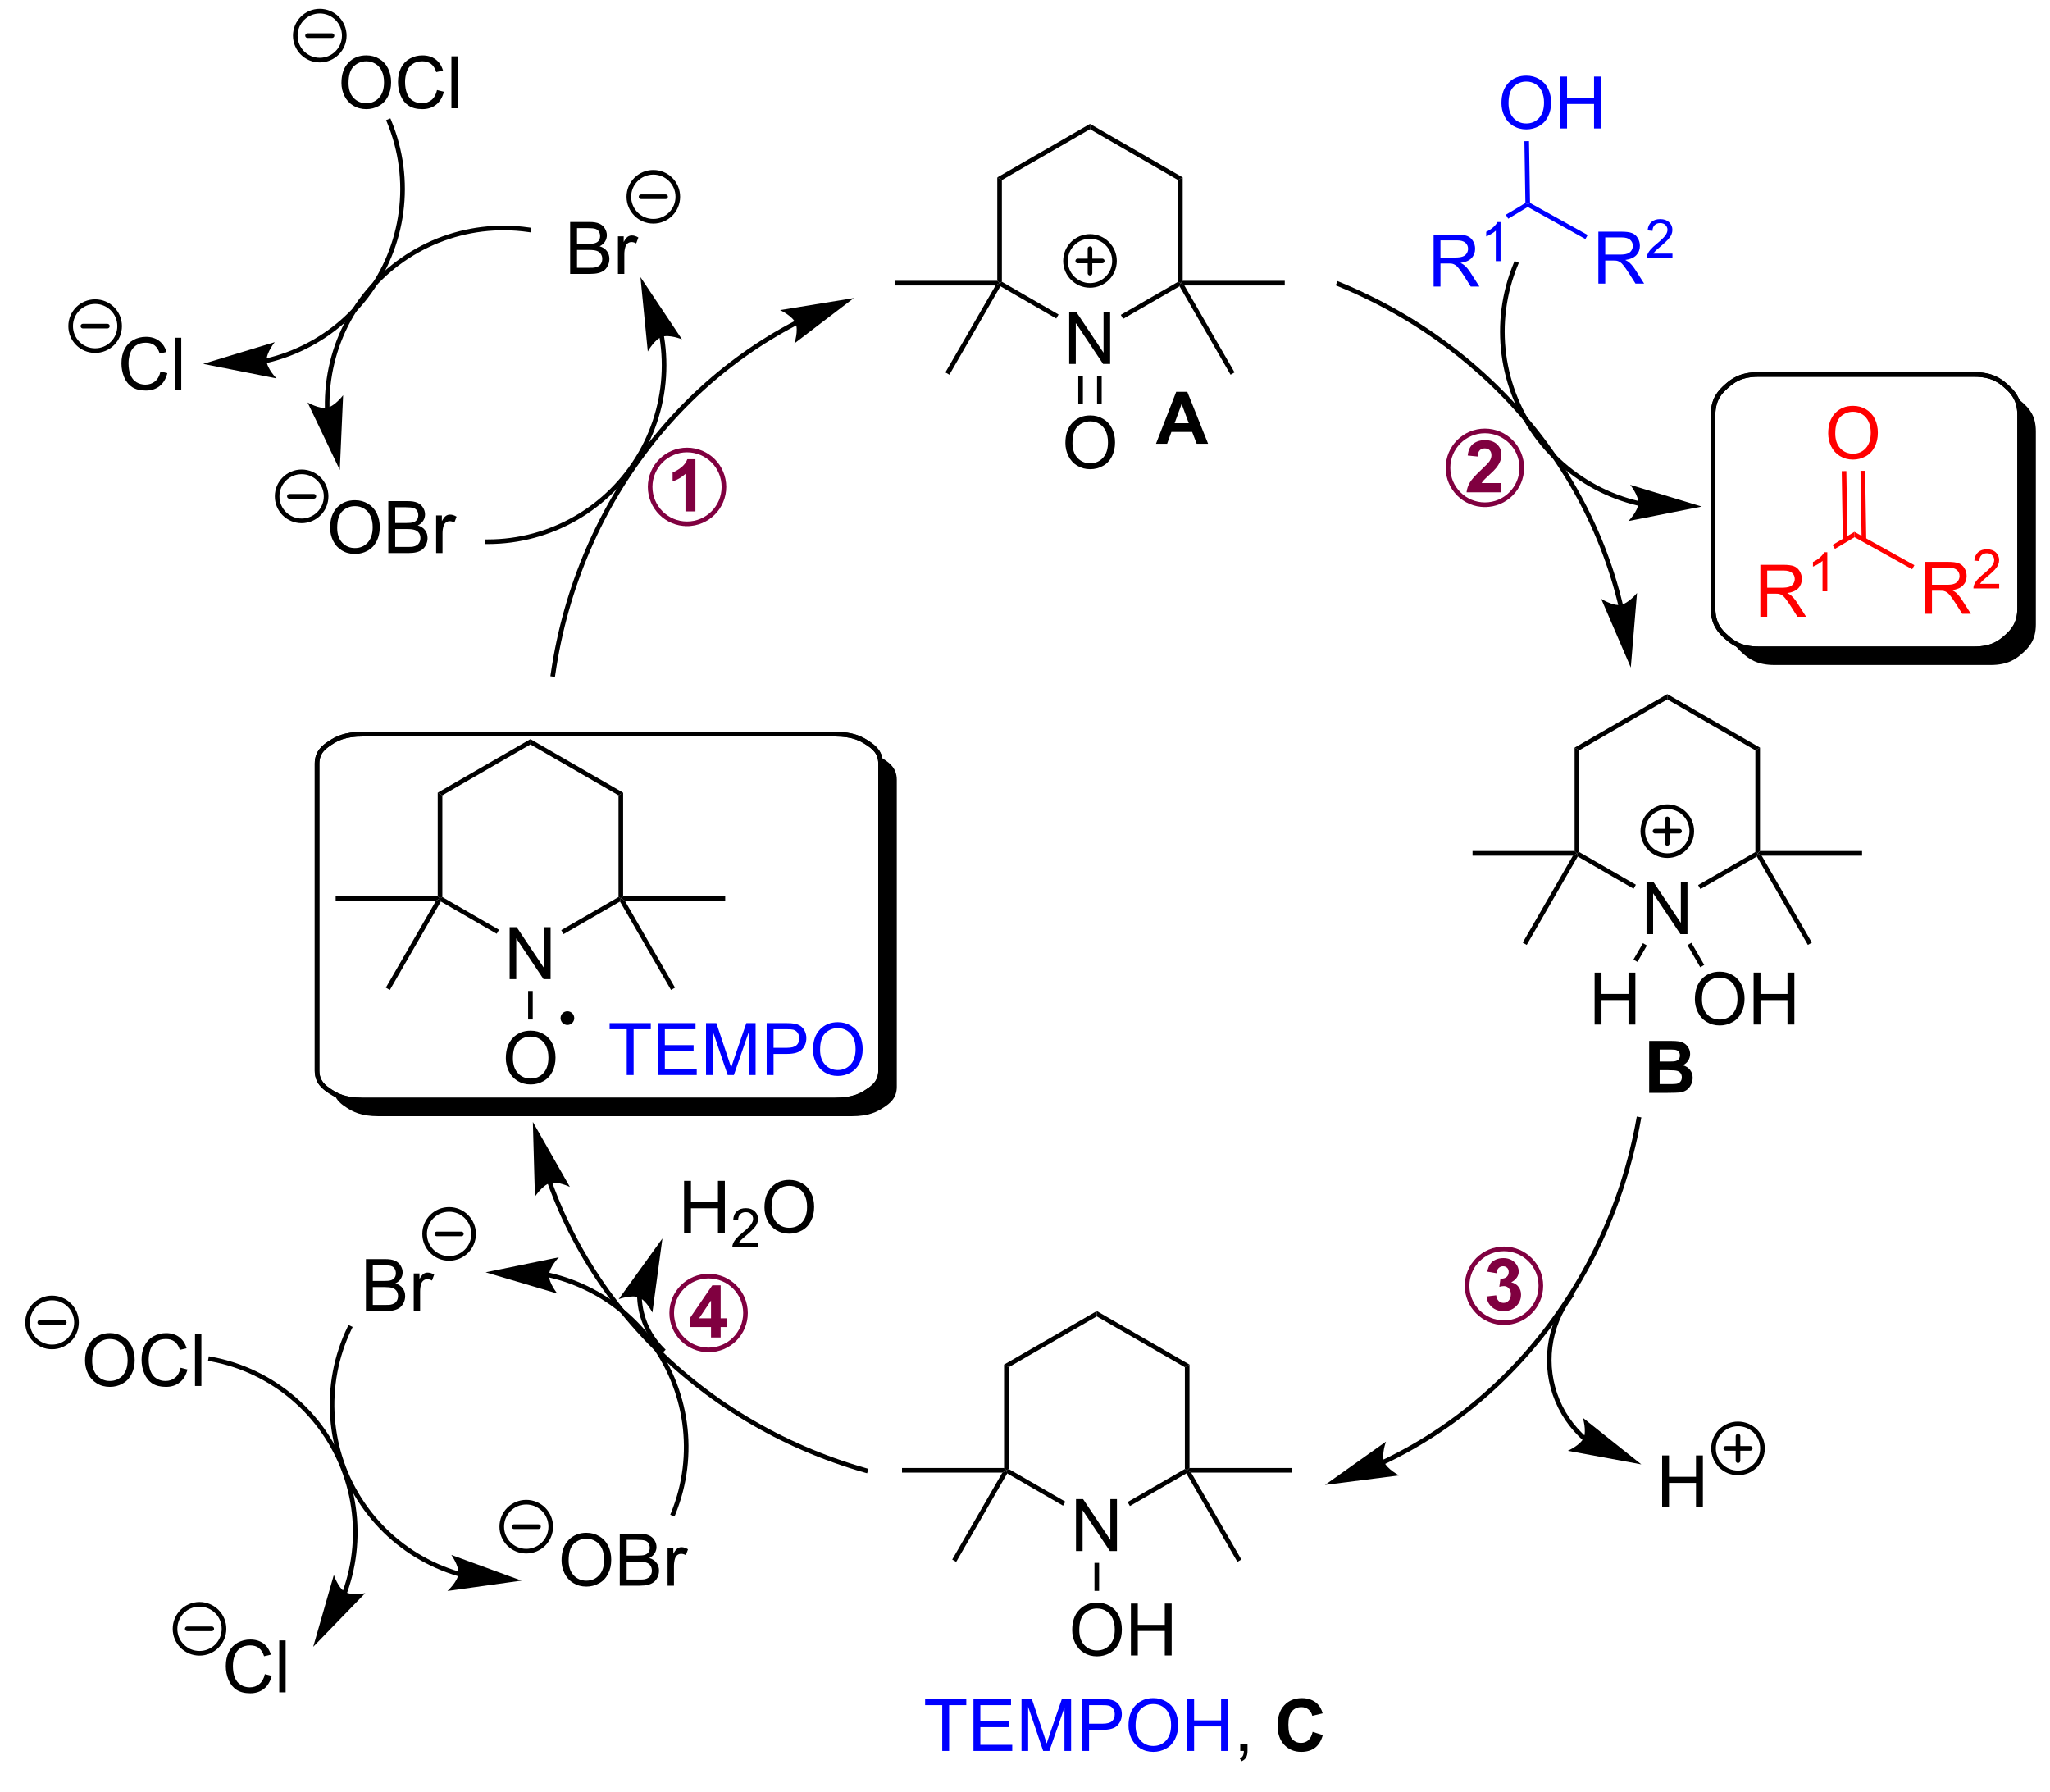 <?xml version="1.0" encoding="UTF-8"?>
<!DOCTYPE svg PUBLIC '-//W3C//DTD SVG 1.0//EN'
          'http://www.w3.org/TR/2001/REC-SVG-20010904/DTD/svg10.dtd'>
<svg stroke-dasharray="none" shape-rendering="auto" xmlns="http://www.w3.org/2000/svg" font-family="'Dialog'" text-rendering="auto" width="620" fill-opacity="1" color-interpolation="auto" color-rendering="auto" preserveAspectRatio="xMidYMid meet" font-size="12px" viewBox="0 0 620 542" fill="black" xmlns:xlink="http://www.w3.org/1999/xlink" stroke="black" image-rendering="auto" stroke-miterlimit="10" stroke-linecap="square" stroke-linejoin="miter" font-style="normal" stroke-width="1" height="542" stroke-dashoffset="0" font-weight="normal" stroke-opacity="1"
><!--Generated by the Batik Graphics2D SVG Generator--><defs id="genericDefs"
  /><g
  ><defs id="defs1"
    ><clipPath clipPathUnits="userSpaceOnUse" id="clipPath1"
      ><path d="M-1 0.861 L231.27 0.861 L231.27 204.097 L-1 204.097 L-1 0.861 Z"
      /></clipPath
      ><clipPath clipPathUnits="userSpaceOnUse" id="clipPath2"
      ><path d="M-1.587 16.598 L-1.587 214.089 L222.99 214.089 L222.99 16.598 Z"
      /></clipPath
      ><clipPath clipPathUnits="userSpaceOnUse" id="clipPath3"
      ><path d="M-1.587 16.598 L-1.587 213.211 L222.28 213.211 L222.28 16.598 Z"
      /></clipPath
    ></defs
    ><g transform="scale(2.667,2.667) translate(1,-0.861) matrix(1.029,0,0,1.029,1.633,-16.212)"
    ><path d="M176.282 83.18 L176.276 83.154 C176.268 83.119 176.259 83.084 176.251 83.049 C176.234 82.979 176.217 82.909 176.199 82.839 C176.165 82.699 176.13 82.559 176.094 82.42 C176.022 82.141 175.948 81.862 175.871 81.585 C175.718 81.029 175.555 80.478 175.382 79.929 C175.037 78.833 174.653 77.749 174.232 76.682 C172.547 72.411 170.264 68.385 167.463 64.707 C161.861 57.352 154.186 51.393 145.074 47.66 L144.838 47.564 L144.645 48.036 L144.881 48.133 C153.909 51.831 161.51 57.733 167.056 65.016 C169.829 68.656 172.089 72.642 173.757 76.869 C174.174 77.926 174.554 78.997 174.896 80.083 C175.066 80.625 175.228 81.171 175.379 81.721 C175.455 81.995 175.529 82.27 175.6 82.547 C175.635 82.685 175.67 82.823 175.704 82.961 C175.721 83.031 175.738 83.1 175.755 83.169 C175.763 83.204 175.772 83.239 175.78 83.273 L175.786 83.299 L175.846 83.547 L176.342 83.428 L176.282 83.18 ZM177.161 90.148 L177.847 81.931 C177.847 81.931 176.898 83.099 176.034 83.24 C175.171 83.38 173.899 82.574 173.899 82.574 Z" stroke="none" clip-path="url(#clipPath3)"
    /></g
    ><g transform="matrix(2.743,0,0,2.743,7.021,-45.527)"
    ><path d="M53.635 124.54 L53.635 118.813 L54.414 118.813 L57.422 123.308 L57.422 118.813 L58.148 118.813 L58.148 124.54 L57.37 124.54 L54.362 120.04 L54.362 124.54 L53.635 124.54 Z" stroke="none" clip-path="url(#clipPath3)"
    /></g
    ><g transform="matrix(2.743,0,0,2.743,7.021,-45.527)"
    ><path d="M45.704 103.979 L46.214 104.274 L46.214 115.488 L45.959 115.635 L45.704 115.38 Z" stroke="none" clip-path="url(#clipPath3)"
    /></g
    ><g transform="matrix(2.743,0,0,2.743,7.021,-45.527)"
    ><path d="M46.053 115.984 L45.959 115.635 L46.214 115.488 L52.463 119.096 L52.208 119.538 Z" stroke="none" clip-path="url(#clipPath3)"
    /></g
    ><g transform="matrix(2.743,0,0,2.743,7.021,-45.527)"
    ><path d="M59.578 119.575 L59.323 119.134 L65.638 115.488 L65.893 115.635 L65.799 115.984 Z" stroke="none" clip-path="url(#clipPath3)"
    /></g
    ><g transform="matrix(2.743,0,0,2.743,7.021,-45.527)"
    ><path d="M66.148 115.38 L65.893 115.635 L65.638 115.488 L65.638 104.274 L66.148 103.979 Z" stroke="none" clip-path="url(#clipPath3)"
    /></g
    ><g transform="matrix(2.743,0,0,2.743,7.021,-45.527)"
    ><path d="M66.148 103.979 L65.638 104.274 L55.926 98.667 L55.926 98.078 Z" stroke="none" clip-path="url(#clipPath3)"
    /></g
    ><g transform="matrix(2.743,0,0,2.743,7.021,-45.527)"
    ><path d="M55.926 98.078 L55.926 98.667 L46.214 104.274 L45.704 103.979 Z" stroke="none" clip-path="url(#clipPath3)"
    /></g
    ><g transform="matrix(2.743,0,0,2.743,7.021,-45.527)"
    ><path d="M45.517 115.89 L45.959 115.635 L46.053 115.984 L40.426 125.73 L39.984 125.475 Z" stroke="none" clip-path="url(#clipPath3)"
    /></g
    ><g transform="matrix(2.743,0,0,2.743,7.021,-45.527)"
    ><path d="M45.704 115.38 L45.959 115.635 L45.517 115.89 L34.45 115.89 L34.45 115.38 Z" stroke="none" clip-path="url(#clipPath3)"
    /></g
    ><g transform="matrix(2.743,0,0,2.743,7.021,-45.527)"
    ><path d="M66.335 115.89 L65.893 115.635 L66.148 115.38 L77.401 115.38 L77.401 115.89 Z" stroke="none" clip-path="url(#clipPath3)"
    /></g
    ><g transform="matrix(2.743,0,0,2.743,7.021,-45.527)"
    ><path d="M65.799 115.984 L65.893 115.635 L66.335 115.89 L71.868 125.475 L71.426 125.73 Z" stroke="none" clip-path="url(#clipPath3)"
    /></g
    ><g transform="matrix(2.743,0,0,2.743,7.021,-45.527)"
    ><path d="M53.214 133.259 Q53.214 131.832 53.98 131.028 Q54.745 130.22 55.956 130.22 Q56.748 130.22 57.383 130.6 Q58.021 130.978 58.355 131.655 Q58.691 132.332 58.691 133.191 Q58.691 134.064 58.339 134.751 Q57.987 135.439 57.342 135.793 Q56.698 136.147 55.951 136.147 Q55.144 136.147 54.506 135.757 Q53.87 135.363 53.542 134.689 Q53.214 134.012 53.214 133.259 ZM53.995 133.27 Q53.995 134.306 54.55 134.903 Q55.107 135.496 55.948 135.496 Q56.803 135.496 57.355 134.895 Q57.909 134.293 57.909 133.189 Q57.909 132.488 57.672 131.968 Q57.435 131.447 56.98 131.16 Q56.526 130.871 55.959 130.871 Q55.154 130.871 54.573 131.426 Q53.995 131.978 53.995 133.27 Z" stroke="none" clip-path="url(#clipPath3)"
    /></g
    ><g transform="matrix(2.743,0,0,2.743,7.021,-45.527)"
    ><path d="M55.671 125.84 L56.181 125.84 L56.181 128.986 L55.671 128.986 Z" stroke="none" clip-path="url(#clipPath3)"
    /></g
    ><g transform="matrix(2.743,0,0,2.743,7.021,-45.527)"
    ><path d="M60.002 129.334 C59.726 129.334 59.502 129.11 59.502 128.834 C59.502 128.558 59.726 128.334 60.002 128.334 C60.278 128.334 60.502 128.558 60.502 128.834 C60.502 129.11 60.278 129.334 60.002 129.334" stroke="none" clip-path="url(#clipPath3)"
    /></g
    ><g stroke-width="0.51" transform="matrix(2.743,0,0,2.743,7.021,-45.527)" stroke-linejoin="round" stroke-linecap="round"
    ><path fill="none" d="M60.002 129.334 C59.726 129.334 59.502 129.11 59.502 128.834 C59.502 128.558 59.726 128.334 60.002 128.334 C60.278 128.334 60.502 128.558 60.502 128.834 C60.502 129.11 60.278 129.334 60.002 129.334" clip-path="url(#clipPath3)"
    /></g
    ><g transform="matrix(2.743,0,0,2.743,7.021,-45.527)"
    ><path d="M116.079 187.587 L116.079 181.86 L116.858 181.86 L119.865 186.355 L119.865 181.86 L120.592 181.86 L120.592 187.587 L119.813 187.587 L116.805 183.087 L116.805 187.587 L116.079 187.587 Z" stroke="none" clip-path="url(#clipPath3)"
    /></g
    ><g transform="matrix(2.743,0,0,2.743,7.021,-45.527)"
    ><path d="M128.081 167.321 L128.592 167.026 L128.592 178.427 L128.336 178.682 L128.081 178.535 Z" stroke="none" clip-path="url(#clipPath3)"
    /></g
    ><g transform="matrix(2.743,0,0,2.743,7.021,-45.527)"
    ><path d="M128.081 178.535 L128.336 178.682 L128.243 179.031 L122.022 182.623 L121.767 182.181 Z" stroke="none" clip-path="url(#clipPath3)"
    /></g
    ><g transform="matrix(2.743,0,0,2.743,7.021,-45.527)"
    ><path d="M114.907 182.143 L114.651 182.585 L108.496 179.031 L108.403 178.682 L108.658 178.535 Z" stroke="none" clip-path="url(#clipPath3)"
    /></g
    ><g transform="matrix(2.743,0,0,2.743,7.021,-45.527)"
    ><path d="M108.658 178.535 L108.403 178.682 L108.148 178.427 L108.148 167.026 L108.658 167.321 Z" stroke="none" clip-path="url(#clipPath3)"
    /></g
    ><g transform="matrix(2.743,0,0,2.743,7.021,-45.527)"
    ><path d="M108.658 167.321 L108.148 167.026 L118.37 161.125 L118.37 161.714 Z" stroke="none" clip-path="url(#clipPath3)"
    /></g
    ><g transform="matrix(2.743,0,0,2.743,7.021,-45.527)"
    ><path d="M118.37 161.714 L118.37 161.125 L128.592 167.026 L128.081 167.321 Z" stroke="none" clip-path="url(#clipPath3)"
    /></g
    ><g transform="matrix(2.743,0,0,2.743,7.021,-45.527)"
    ><path d="M128.243 179.031 L128.336 178.682 L128.778 178.938 L134.312 188.522 L133.87 188.777 Z" stroke="none" clip-path="url(#clipPath3)"
    /></g
    ><g transform="matrix(2.743,0,0,2.743,7.021,-45.527)"
    ><path d="M128.778 178.938 L128.336 178.682 L128.592 178.427 L139.845 178.427 L139.845 178.938 Z" stroke="none" clip-path="url(#clipPath3)"
    /></g
    ><g transform="matrix(2.743,0,0,2.743,7.021,-45.527)"
    ><path d="M108.148 178.427 L108.403 178.682 L107.961 178.938 L96.894 178.938 L96.894 178.427 Z" stroke="none" clip-path="url(#clipPath3)"
    /></g
    ><g transform="matrix(2.743,0,0,2.743,7.021,-45.527)"
    ><path d="M107.961 178.938 L108.403 178.682 L108.496 179.031 L102.869 188.777 L102.428 188.522 Z" stroke="none" clip-path="url(#clipPath3)"
    /></g
    ><g transform="matrix(2.743,0,0,2.743,7.021,-45.527)"
    ><path d="M115.658 196.306 Q115.658 194.879 116.423 194.075 Q117.189 193.267 118.4 193.267 Q119.192 193.267 119.827 193.648 Q120.465 194.025 120.798 194.702 Q121.134 195.379 121.134 196.239 Q121.134 197.111 120.783 197.798 Q120.431 198.486 119.785 198.84 Q119.142 199.194 118.395 199.194 Q117.587 199.194 116.949 198.804 Q116.314 198.411 115.986 197.736 Q115.658 197.059 115.658 196.306 ZM116.439 196.317 Q116.439 197.353 116.994 197.95 Q117.551 198.543 118.392 198.543 Q119.246 198.543 119.798 197.942 Q120.353 197.34 120.353 196.236 Q120.353 195.536 120.116 195.015 Q119.879 194.494 119.423 194.207 Q118.97 193.918 118.402 193.918 Q117.598 193.918 117.017 194.473 Q116.439 195.025 116.439 196.317 ZM122.133 199.095 L122.133 193.369 L122.891 193.369 L122.891 195.72 L125.867 195.72 L125.867 193.369 L126.625 193.369 L126.625 199.095 L125.867 199.095 L125.867 196.395 L122.891 196.395 L122.891 199.095 L122.133 199.095 Z" stroke="none" clip-path="url(#clipPath3)"
    /></g
    ><g transform="matrix(2.743,0,0,2.743,7.021,-45.527)"
    ><path d="M118.115 188.887 L118.625 188.887 L118.625 191.975 L118.115 191.975 Z" stroke="none" clip-path="url(#clipPath3)"
    /></g
    ><g transform="matrix(2.743,0,0,2.743,7.021,-45.527)"
    ><path d="M178.984 119.576 L178.984 113.85 L179.762 113.85 L182.77 118.345 L182.77 113.85 L183.497 113.85 L183.497 119.576 L182.718 119.576 L179.71 115.076 L179.71 119.576 L178.984 119.576 Z" stroke="none" clip-path="url(#clipPath3)"
    /></g
    ><g transform="matrix(2.743,0,0,2.743,7.021,-45.527)"
    ><path d="M190.986 99.311 L191.496 99.016 L191.496 110.417 L191.241 110.672 L190.986 110.525 Z" stroke="none" clip-path="url(#clipPath3)"
    /></g
    ><g transform="matrix(2.743,0,0,2.743,7.021,-45.527)"
    ><path d="M190.986 110.525 L191.241 110.672 L191.148 111.021 L184.927 114.612 L184.672 114.17 Z" stroke="none" clip-path="url(#clipPath3)"
    /></g
    ><g transform="matrix(2.743,0,0,2.743,7.021,-45.527)"
    ><path d="M177.811 114.132 L177.556 114.574 L171.401 111.021 L171.307 110.672 L171.562 110.525 Z" stroke="none" clip-path="url(#clipPath3)"
    /></g
    ><g transform="matrix(2.743,0,0,2.743,7.021,-45.527)"
    ><path d="M171.562 110.525 L171.307 110.672 L171.052 110.417 L171.052 99.016 L171.562 99.311 Z" stroke="none" clip-path="url(#clipPath3)"
    /></g
    ><g transform="matrix(2.743,0,0,2.743,7.021,-45.527)"
    ><path d="M171.562 99.311 L171.052 99.016 L181.274 93.115 L181.274 93.704 Z" stroke="none" clip-path="url(#clipPath3)"
    /></g
    ><g transform="matrix(2.743,0,0,2.743,7.021,-45.527)"
    ><path d="M181.274 93.704 L181.274 93.115 L191.496 99.016 L190.986 99.311 Z" stroke="none" clip-path="url(#clipPath3)"
    /></g
    ><g transform="matrix(2.743,0,0,2.743,7.021,-45.527)"
    ><path d="M191.148 111.021 L191.241 110.672 L191.683 110.927 L197.216 120.511 L196.774 120.766 Z" stroke="none" clip-path="url(#clipPath3)"
    /></g
    ><g transform="matrix(2.743,0,0,2.743,7.021,-45.527)"
    ><path d="M191.683 110.927 L191.241 110.672 L191.496 110.417 L202.75 110.417 L202.75 110.927 Z" stroke="none" clip-path="url(#clipPath3)"
    /></g
    ><g transform="matrix(2.743,0,0,2.743,7.021,-45.527)"
    ><path d="M171.052 110.417 L171.307 110.672 L170.865 110.927 L159.799 110.927 L159.799 110.417 Z" stroke="none" clip-path="url(#clipPath3)"
    /></g
    ><g transform="matrix(2.743,0,0,2.743,7.021,-45.527)"
    ><path d="M170.865 110.927 L171.307 110.672 L171.401 111.021 L165.774 120.766 L165.332 120.511 Z" stroke="none" clip-path="url(#clipPath3)"
    /></g
    ><g transform="matrix(2.743,0,0,2.743,7.021,-45.527)"
    ><path d="M184.316 126.754 Q184.316 125.327 185.082 124.522 Q185.848 123.715 187.059 123.715 Q187.85 123.715 188.486 124.095 Q189.124 124.473 189.457 125.15 Q189.793 125.827 189.793 126.686 Q189.793 127.559 189.441 128.246 Q189.09 128.934 188.444 129.288 Q187.801 129.642 187.054 129.642 Q186.246 129.642 185.608 129.251 Q184.973 128.858 184.645 128.184 Q184.316 127.507 184.316 126.754 ZM185.098 126.764 Q185.098 127.801 185.653 128.397 Q186.21 128.991 187.051 128.991 Q187.905 128.991 188.457 128.39 Q189.012 127.788 189.012 126.684 Q189.012 125.983 188.775 125.463 Q188.538 124.942 188.082 124.655 Q187.629 124.366 187.061 124.366 Q186.257 124.366 185.676 124.921 Q185.098 125.473 185.098 126.764 ZM190.792 129.543 L190.792 123.817 L191.55 123.817 L191.55 126.168 L194.526 126.168 L194.526 123.817 L195.284 123.817 L195.284 129.543 L194.526 129.543 L194.526 126.843 L191.55 126.843 L191.55 129.543 L190.792 129.543 Z" stroke="none" clip-path="url(#clipPath3)"
    /></g
    ><g transform="matrix(2.743,0,0,2.743,7.021,-45.527)"
    ><path d="M183.496 120.786 L183.938 120.531 L185.347 122.971 L184.905 123.226 Z" stroke="none" clip-path="url(#clipPath3)"
    /></g
    ><g transform="matrix(2.743,0,0,2.743,7.021,-45.527)"
    ><path d="M173.26 129.543 L173.26 123.817 L174.018 123.817 L174.018 126.168 L176.995 126.168 L176.995 123.817 L177.753 123.817 L177.753 129.543 L176.995 129.543 L176.995 126.843 L174.018 126.843 L174.018 129.543 L173.26 129.543 Z" stroke="none" clip-path="url(#clipPath3)"
    /></g
    ><g transform="matrix(2.743,0,0,2.743,7.021,-45.527)"
    ><path d="M178.586 120.572 L179.028 120.827 L177.983 122.638 L177.541 122.383 Z" stroke="none" clip-path="url(#clipPath3)"
    /></g
    ><g stroke-width="0.51" transform="matrix(2.743,0,0,2.743,7.021,-45.527)" stroke-linejoin="round" stroke-linecap="round"
    ><path fill="none" d="M181.274 110.924 C179.783 110.924 178.574 109.716 178.574 108.225 C178.574 106.733 179.783 105.525 181.274 105.525 C182.765 105.525 183.974 106.733 183.974 108.225 C183.974 109.716 182.765 110.924 181.274 110.924 M179.924 108.225 L182.624 108.225 M181.274 106.874 L181.274 109.575" clip-path="url(#clipPath3)"
    /></g
    ><g transform="matrix(2.743,0,0,2.743,7.021,-45.527)"
    ><path d="M115.329 56.714 L115.329 50.987 L116.108 50.987 L119.115 55.482 L119.115 50.987 L119.842 50.987 L119.842 56.714 L119.063 56.714 L116.055 52.214 L116.055 56.714 L115.329 56.714 Z" stroke="none" clip-path="url(#clipPath3)"
    /></g
    ><g transform="matrix(2.743,0,0,2.743,7.021,-45.527)"
    ><path d="M127.331 36.448 L127.842 36.153 L127.842 47.554 L127.586 47.809 L127.331 47.662 Z" stroke="none" clip-path="url(#clipPath3)"
    /></g
    ><g transform="matrix(2.743,0,0,2.743,7.021,-45.527)"
    ><path d="M127.331 47.662 L127.586 47.809 L127.493 48.158 L121.272 51.749 L121.017 51.308 Z" stroke="none" clip-path="url(#clipPath3)"
    /></g
    ><g transform="matrix(2.743,0,0,2.743,7.021,-45.527)"
    ><path d="M114.157 51.27 L113.901 51.712 L107.746 48.158 L107.653 47.809 L107.908 47.662 Z" stroke="none" clip-path="url(#clipPath3)"
    /></g
    ><g transform="matrix(2.743,0,0,2.743,7.021,-45.527)"
    ><path d="M107.908 47.662 L107.653 47.809 L107.398 47.554 L107.398 36.153 L107.908 36.448 Z" stroke="none" clip-path="url(#clipPath3)"
    /></g
    ><g transform="matrix(2.743,0,0,2.743,7.021,-45.527)"
    ><path d="M107.908 36.448 L107.398 36.153 L117.62 30.252 L117.62 30.841 Z" stroke="none" clip-path="url(#clipPath3)"
    /></g
    ><g transform="matrix(2.743,0,0,2.743,7.021,-45.527)"
    ><path d="M117.62 30.841 L117.62 30.252 L127.842 36.153 L127.331 36.448 Z" stroke="none" clip-path="url(#clipPath3)"
    /></g
    ><g transform="matrix(2.743,0,0,2.743,7.021,-45.527)"
    ><path d="M127.493 48.158 L127.586 47.809 L128.028 48.065 L133.562 57.649 L133.12 57.904 Z" stroke="none" clip-path="url(#clipPath3)"
    /></g
    ><g transform="matrix(2.743,0,0,2.743,7.021,-45.527)"
    ><path d="M128.028 48.065 L127.586 47.809 L127.842 47.554 L139.095 47.554 L139.095 48.065 Z" stroke="none" clip-path="url(#clipPath3)"
    /></g
    ><g transform="matrix(2.743,0,0,2.743,7.021,-45.527)"
    ><path d="M107.398 47.554 L107.653 47.809 L107.211 48.065 L96.144 48.065 L96.144 47.554 Z" stroke="none" clip-path="url(#clipPath3)"
    /></g
    ><g transform="matrix(2.743,0,0,2.743,7.021,-45.527)"
    ><path d="M107.211 48.065 L107.653 47.809 L107.746 48.158 L102.119 57.904 L101.678 57.649 Z" stroke="none" clip-path="url(#clipPath3)"
    /></g
    ><g transform="matrix(2.743,0,0,2.743,7.021,-45.527)"
    ><path d="M114.908 65.433 Q114.908 64.006 115.673 63.202 Q116.439 62.394 117.65 62.394 Q118.442 62.394 119.077 62.775 Q119.715 63.152 120.048 63.829 Q120.384 64.506 120.384 65.366 Q120.384 66.238 120.033 66.925 Q119.681 67.613 119.035 67.967 Q118.392 68.321 117.645 68.321 Q116.837 68.321 116.199 67.931 Q115.564 67.537 115.236 66.863 Q114.908 66.186 114.908 65.433 ZM115.689 65.444 Q115.689 66.48 116.244 67.077 Q116.801 67.67 117.642 67.67 Q118.496 67.67 119.048 67.069 Q119.603 66.467 119.603 65.363 Q119.603 64.662 119.366 64.142 Q119.129 63.621 118.673 63.334 Q118.22 63.045 117.652 63.045 Q116.848 63.045 116.267 63.6 Q115.689 64.152 115.689 65.444 Z" stroke="none" clip-path="url(#clipPath3)"
    /></g
    ><g transform="matrix(2.743,0,0,2.743,7.021,-45.527)"
    ><path d="M116.329 58.014 L116.329 61.16 L116.839 61.16 L116.839 58.014 ZM118.4 58.014 L118.4 61.16 L118.91 61.16 L118.91 58.014 Z" stroke="none" clip-path="url(#clipPath3)"
    /></g
    ><g stroke-width="0.51" transform="matrix(2.743,0,0,2.743,7.021,-45.527)" stroke-linejoin="round" stroke-linecap="round"
    ><path fill="none" d="M117.62 48.062 C116.129 48.062 114.92 46.853 114.92 45.362 C114.92 43.871 116.129 42.662 117.62 42.662 C119.111 42.662 120.32 43.871 120.32 45.362 C120.32 46.853 119.111 48.062 117.62 48.062 M116.27 45.362 L118.97 45.362 M117.62 44.012 L117.62 46.712" clip-path="url(#clipPath3)"
    /></g
    ><g transform="matrix(2.743,0,0,2.743,7.021,-45.527)"
    ><path d="M150.163 177.977 L150.187 177.965 C150.22 177.949 150.252 177.934 150.285 177.918 C150.35 177.887 150.415 177.855 150.48 177.824 C150.609 177.761 150.738 177.697 150.867 177.633 C151.125 177.504 151.382 177.374 151.637 177.241 C152.148 176.975 152.653 176.7 153.154 176.416 C154.154 175.849 155.133 175.247 156.089 174.611 C159.913 172.07 163.372 168.995 166.383 165.487 C172.402 158.47 176.624 149.719 178.367 140.027 L178.413 139.776 L177.91 139.686 L177.865 139.937 C176.138 149.539 171.956 158.207 165.995 165.155 C163.016 168.628 159.591 171.671 155.806 174.187 C154.86 174.815 153.892 175.411 152.902 175.972 C152.407 176.253 151.907 176.525 151.402 176.788 C151.149 176.92 150.895 177.049 150.64 177.176 C150.512 177.24 150.384 177.303 150.256 177.365 C150.192 177.397 150.128 177.428 150.064 177.458 C150.031 177.474 149.999 177.489 149.967 177.505 L149.943 177.516 L149.713 177.626 L149.933 178.087 L150.163 177.977 ZM143.533 180.293 L151.712 179.245 C151.712 179.245 150.372 178.561 150.053 177.746 C149.735 176.931 150.257 175.519 150.257 175.519 Z" stroke="none" clip-path="url(#clipPath3)"
    /></g
    ><g transform="matrix(2.743,0,0,2.743,7.021,-45.527)"
    ><path d="M57.84 147.108 L57.849 147.133 C57.861 147.168 57.873 147.201 57.886 147.235 C57.91 147.303 57.935 147.371 57.96 147.438 C58.01 147.574 58.061 147.709 58.112 147.843 C58.214 148.113 58.319 148.381 58.425 148.648 C58.639 149.183 58.863 149.713 59.095 150.239 C59.56 151.291 60.062 152.324 60.599 153.339 C62.749 157.396 65.465 161.144 68.657 164.488 C75.042 171.174 83.331 176.244 92.801 178.941 L93.046 179.011 L93.186 178.52 L92.941 178.45 C83.558 175.778 75.348 170.756 69.026 164.135 C65.866 160.826 63.178 157.116 61.051 153.1 C60.519 152.096 60.022 151.073 59.562 150.032 C59.332 149.512 59.111 148.988 58.899 148.459 C58.793 148.194 58.69 147.929 58.589 147.662 C58.538 147.529 58.488 147.395 58.439 147.261 C58.414 147.195 58.389 147.127 58.365 147.06 C58.353 147.027 58.341 146.994 58.329 146.96 L58.319 146.935 L58.233 146.695 L57.753 146.868 L57.84 147.108 ZM56.193 140.281 L56.423 148.524 C56.423 148.524 57.237 147.258 58.08 147.022 C58.922 146.786 60.275 147.446 60.275 147.446 Z" stroke="none" clip-path="url(#clipPath3)"
    /></g
    ><g transform="matrix(2.743,0,0,2.743,7.021,-45.527)"
    ><path d="M85.042 51.997 L85.018 52.009 C84.986 52.026 84.954 52.043 84.922 52.059 C84.858 52.093 84.794 52.127 84.731 52.16 C84.603 52.228 84.476 52.296 84.35 52.365 C84.096 52.502 83.844 52.641 83.594 52.783 C83.093 53.066 82.597 53.359 82.106 53.659 C81.126 54.261 80.169 54.896 79.235 55.564 C75.501 58.236 72.15 61.427 69.262 65.038 C63.487 72.257 59.569 81.149 58.161 90.894 L58.124 91.147 L58.629 91.22 L58.666 90.968 C60.061 81.312 63.943 72.505 69.66 65.357 C72.519 61.783 75.836 58.623 79.532 55.979 C80.456 55.318 81.403 54.689 82.374 54.094 C82.858 53.797 83.349 53.508 83.845 53.227 C84.093 53.087 84.342 52.949 84.593 52.813 C84.718 52.745 84.844 52.678 84.97 52.611 C85.033 52.578 85.096 52.544 85.159 52.511 C85.19 52.495 85.222 52.478 85.254 52.462 L85.278 52.449 L85.504 52.331 L85.268 51.879 L85.042 51.997 ZM91.588 49.453 L83.45 50.782 C83.45 50.782 84.813 51.419 85.159 52.223 C85.505 53.027 85.032 54.456 85.032 54.456 Z" stroke="none" clip-path="url(#clipPath3)"
    /></g
    ><g transform="matrix(2.743,0,0,2.743,7.021,-45.527)"
    ><path d="M70.153 53.753 L70.153 53.754 L70.154 53.757 L70.154 53.761 L70.156 53.772 C70.189 53.976 70.22 54.182 70.246 54.388 C70.354 55.211 70.407 56.039 70.407 56.868 C70.407 60.181 69.55 63.495 67.836 66.465 C64.407 72.403 58.07 76.062 51.213 76.062 L50.958 76.062 L50.958 76.572 L51.213 76.572 C58.253 76.572 64.758 72.817 68.278 66.72 C70.037 63.672 70.918 60.27 70.918 56.868 C70.918 56.017 70.862 55.167 70.752 54.322 C70.725 54.11 70.694 53.9 70.66 53.689 L70.658 53.679 L70.657 53.675 L70.657 53.672 L70.657 53.671 L70.616 53.419 L70.112 53.501 L70.153 53.753 ZM68.057 47.143 L68.866 55.349 C68.866 55.349 69.589 54.029 70.413 53.734 C71.237 53.44 72.633 54.003 72.633 54.003 Z" stroke="none" clip-path="url(#clipPath3)"
    /></g
    ><g transform="matrix(2.743,0,0,2.743,7.021,-45.527)"
    ><path d="M33.838 74.779 Q33.838 73.352 34.603 72.547 Q35.369 71.74 36.58 71.74 Q37.372 71.74 38.007 72.12 Q38.645 72.498 38.978 73.175 Q39.314 73.852 39.314 74.711 Q39.314 75.584 38.963 76.271 Q38.611 76.959 37.965 77.313 Q37.322 77.667 36.575 77.667 Q35.767 77.667 35.129 77.276 Q34.494 76.883 34.166 76.209 Q33.838 75.531 33.838 74.779 ZM34.619 74.789 Q34.619 75.826 35.174 76.422 Q35.731 77.016 36.572 77.016 Q37.426 77.016 37.978 76.414 Q38.533 75.813 38.533 74.709 Q38.533 74.008 38.296 73.487 Q38.059 72.966 37.603 72.68 Q37.15 72.391 36.583 72.391 Q35.778 72.391 35.197 72.946 Q34.619 73.498 34.619 74.789 ZM40.258 77.568 L40.258 71.841 L42.407 71.841 Q43.063 71.841 43.459 72.016 Q43.857 72.188 44.081 72.55 Q44.305 72.912 44.305 73.305 Q44.305 73.672 44.105 73.998 Q43.907 74.321 43.506 74.521 Q44.024 74.672 44.303 75.039 Q44.584 75.406 44.584 75.906 Q44.584 76.31 44.412 76.656 Q44.243 77 43.993 77.188 Q43.743 77.375 43.365 77.472 Q42.99 77.568 42.443 77.568 L40.258 77.568 ZM41.016 74.248 L42.256 74.248 Q42.758 74.248 42.977 74.18 Q43.266 74.094 43.412 73.896 Q43.56 73.696 43.56 73.396 Q43.56 73.11 43.422 72.894 Q43.287 72.677 43.032 72.597 Q42.779 72.516 42.162 72.516 L41.016 72.516 L41.016 74.248 ZM41.016 76.891 L42.443 76.891 Q42.81 76.891 42.959 76.865 Q43.219 76.818 43.394 76.709 Q43.571 76.599 43.683 76.391 Q43.797 76.18 43.797 75.906 Q43.797 75.586 43.633 75.352 Q43.469 75.115 43.178 75.019 Q42.889 74.922 42.342 74.922 L41.016 74.922 L41.016 76.891 ZM45.529 77.568 L45.529 73.42 L46.162 73.42 L46.162 74.047 Q46.404 73.607 46.607 73.466 Q46.813 73.326 47.06 73.326 Q47.414 73.326 47.782 73.552 L47.539 74.203 Q47.282 74.052 47.024 74.052 Q46.795 74.052 46.61 74.19 Q46.428 74.328 46.349 74.576 Q46.232 74.951 46.232 75.396 L46.232 77.568 L45.529 77.568 Z" stroke="none" clip-path="url(#clipPath3)"
    /></g
    ><g transform="matrix(2.743,0,0,2.743,7.021,-45.527)"
    ><path d="M60.305 46.795 L60.305 41.068 L62.454 41.068 Q63.11 41.068 63.506 41.243 Q63.904 41.415 64.128 41.777 Q64.352 42.139 64.352 42.532 Q64.352 42.899 64.152 43.225 Q63.954 43.547 63.553 43.748 Q64.071 43.899 64.35 44.266 Q64.631 44.633 64.631 45.133 Q64.631 45.537 64.459 45.883 Q64.29 46.227 64.04 46.415 Q63.79 46.602 63.412 46.699 Q63.037 46.795 62.49 46.795 L60.305 46.795 ZM61.063 43.475 L62.303 43.475 Q62.805 43.475 63.024 43.407 Q63.313 43.321 63.459 43.123 Q63.608 42.922 63.608 42.623 Q63.608 42.337 63.469 42.12 Q63.334 41.904 63.079 41.824 Q62.826 41.743 62.209 41.743 L61.063 41.743 L61.063 43.475 ZM61.063 46.118 L62.49 46.118 Q62.858 46.118 63.006 46.092 Q63.266 46.045 63.441 45.935 Q63.618 45.826 63.73 45.618 Q63.844 45.407 63.844 45.133 Q63.844 44.813 63.68 44.579 Q63.516 44.342 63.225 44.245 Q62.936 44.149 62.389 44.149 L61.063 44.149 L61.063 46.118 ZM65.576 46.795 L65.576 42.647 L66.209 42.647 L66.209 43.274 Q66.451 42.834 66.654 42.693 Q66.86 42.553 67.108 42.553 Q67.462 42.553 67.829 42.779 L67.587 43.43 Q67.329 43.279 67.071 43.279 Q66.842 43.279 66.657 43.417 Q66.475 43.555 66.397 43.803 Q66.279 44.178 66.279 44.623 L66.279 46.795 L65.576 46.795 Z" stroke="none" clip-path="url(#clipPath3)"
    /></g
    ><g stroke-width="0.51" transform="matrix(2.743,0,0,2.743,7.021,-45.527)" stroke-linejoin="round" stroke-linecap="round"
    ><path fill="none" d="M69.477 40.989 C67.986 40.989 66.777 39.78 66.777 38.288 C66.777 36.797 67.986 35.589 69.477 35.589 C70.968 35.589 72.177 36.797 72.177 38.288 C72.177 39.78 70.968 40.989 69.477 40.989 M68.127 38.288 L70.827 38.288" clip-path="url(#clipPath3)"
    /></g
    ><g transform="matrix(2.743,0,0,2.743,7.021,-45.527)"
    ><path d="M59.357 188.615 Q59.357 187.188 60.123 186.383 Q60.888 185.576 62.099 185.576 Q62.891 185.576 63.526 185.956 Q64.164 186.333 64.498 187.011 Q64.834 187.688 64.834 188.547 Q64.834 189.419 64.482 190.107 Q64.13 190.794 63.484 191.149 Q62.841 191.503 62.094 191.503 Q61.287 191.503 60.649 191.112 Q60.013 190.719 59.685 190.044 Q59.357 189.367 59.357 188.615 ZM60.138 188.625 Q60.138 189.661 60.693 190.258 Q61.25 190.852 62.091 190.852 Q62.946 190.852 63.498 190.25 Q64.052 189.649 64.052 188.544 Q64.052 187.844 63.815 187.323 Q63.578 186.802 63.123 186.516 Q62.669 186.227 62.102 186.227 Q61.297 186.227 60.716 186.781 Q60.138 187.333 60.138 188.625 ZM65.778 191.404 L65.778 185.677 L67.926 185.677 Q68.582 185.677 68.978 185.852 Q69.376 186.024 69.6 186.386 Q69.824 186.748 69.824 187.141 Q69.824 187.508 69.624 187.833 Q69.426 188.156 69.025 188.357 Q69.543 188.508 69.822 188.875 Q70.103 189.242 70.103 189.742 Q70.103 190.146 69.931 190.492 Q69.762 190.836 69.512 191.024 Q69.262 191.211 68.884 191.307 Q68.509 191.404 67.962 191.404 L65.778 191.404 ZM66.535 188.083 L67.775 188.083 Q68.278 188.083 68.496 188.016 Q68.785 187.93 68.931 187.732 Q69.08 187.531 69.08 187.232 Q69.08 186.945 68.942 186.729 Q68.806 186.513 68.551 186.432 Q68.298 186.352 67.681 186.352 L66.535 186.352 L66.535 188.083 ZM66.535 190.727 L67.962 190.727 Q68.33 190.727 68.478 190.701 Q68.738 190.654 68.913 190.544 Q69.09 190.435 69.202 190.227 Q69.317 190.016 69.317 189.742 Q69.317 189.422 69.153 189.188 Q68.988 188.951 68.697 188.854 Q68.408 188.758 67.861 188.758 L66.535 188.758 L66.535 190.727 ZM71.048 191.404 L71.048 187.255 L71.681 187.255 L71.681 187.883 Q71.923 187.443 72.126 187.302 Q72.332 187.161 72.58 187.161 Q72.934 187.161 73.301 187.388 L73.059 188.039 Q72.801 187.888 72.543 187.888 Q72.314 187.888 72.129 188.026 Q71.947 188.164 71.869 188.411 Q71.751 188.786 71.751 189.232 L71.751 191.404 L71.048 191.404 Z" stroke="none" clip-path="url(#clipPath3)"
    /></g
    ><g transform="matrix(2.743,0,0,2.743,7.021,-45.527)"
    ><path d="M37.788 161.131 L37.788 155.404 L39.937 155.404 Q40.593 155.404 40.989 155.579 Q41.387 155.751 41.611 156.113 Q41.835 156.475 41.835 156.868 Q41.835 157.235 41.635 157.561 Q41.437 157.883 41.036 158.084 Q41.554 158.235 41.833 158.602 Q42.114 158.97 42.114 159.47 Q42.114 159.873 41.942 160.22 Q41.773 160.563 41.523 160.751 Q41.273 160.938 40.895 161.035 Q40.52 161.131 39.973 161.131 L37.788 161.131 ZM38.546 157.811 L39.786 157.811 Q40.288 157.811 40.507 157.743 Q40.796 157.657 40.942 157.459 Q41.09 157.258 41.09 156.959 Q41.09 156.673 40.953 156.456 Q40.817 156.24 40.562 156.16 Q40.309 156.079 39.692 156.079 L38.546 156.079 L38.546 157.811 ZM38.546 160.454 L39.973 160.454 Q40.34 160.454 40.489 160.428 Q40.749 160.381 40.924 160.272 Q41.101 160.162 41.213 159.954 Q41.328 159.743 41.328 159.47 Q41.328 159.149 41.163 158.915 Q40.999 158.678 40.708 158.581 Q40.419 158.485 39.872 158.485 L38.546 158.485 L38.546 160.454 ZM43.059 161.131 L43.059 156.982 L43.692 156.982 L43.692 157.61 Q43.934 157.17 44.137 157.029 Q44.343 156.889 44.59 156.889 Q44.945 156.889 45.312 157.115 L45.07 157.766 Q44.812 157.615 44.554 157.615 Q44.325 157.615 44.14 157.753 Q43.958 157.891 43.88 158.139 Q43.762 158.514 43.762 158.959 L43.762 161.131 L43.059 161.131 Z" stroke="none" clip-path="url(#clipPath3)"
    /></g
    ><g stroke-width="0.51" transform="matrix(2.743,0,0,2.743,7.021,-45.527)" stroke-linejoin="round" stroke-linecap="round"
    ><path fill="none" d="M46.96 155.325 C45.469 155.325 44.26 154.116 44.26 152.625 C44.26 151.133 45.469 149.924 46.96 149.924 C48.451 149.924 49.66 151.133 49.66 152.625 C49.66 154.116 48.451 155.325 46.96 155.325 M45.61 152.625 L48.31 152.625" clip-path="url(#clipPath3)"
    /></g
    ><g transform="matrix(2.743,0,0,2.743,7.021,-45.527)"
    ><path d="M57.897 157.403 L57.897 157.404 L57.9 157.404 L57.904 157.405 L57.914 157.407 C58.116 157.453 58.319 157.503 58.519 157.555 C59.322 157.766 60.11 158.028 60.877 158.34 C63.947 159.587 66.695 161.628 68.801 164.334 C70.907 167.041 72.211 170.206 72.666 173.487 C73.121 176.769 72.728 180.169 71.437 183.346 L71.341 183.583 L71.813 183.775 L71.909 183.539 C73.234 180.279 73.639 176.787 73.171 173.417 C72.704 170.047 71.365 166.798 69.204 164.021 C67.043 161.244 64.222 159.148 61.069 157.867 C60.281 157.547 59.473 157.278 58.648 157.062 C58.442 157.008 58.236 156.957 58.027 156.91 L58.018 156.908 L58.013 156.907 L58.011 156.906 L58.01 156.906 L57.761 156.849 L57.648 157.347 L57.897 157.403 ZM50.983 156.858 L58.891 159.196 C58.891 159.196 57.939 158.03 57.977 157.156 C58.014 156.281 59.061 155.2 59.061 155.2 Z" stroke="none" clip-path="url(#clipPath3)"
    /></g
    ><g transform="matrix(2.743,0,0,2.743,7.021,-45.527)"
    ><path d="M48.084 189.863 L48.083 189.863 L48.077 189.861 L48.072 189.86 L48.063 189.857 C47.864 189.798 47.666 189.736 47.468 189.671 C46.681 189.41 45.911 189.098 45.165 188.738 C42.181 187.299 39.568 185.088 37.638 182.253 C35.707 179.418 34.607 176.177 34.361 172.873 C34.116 169.569 34.724 166.201 36.214 163.112 L36.325 162.882 L35.865 162.66 L35.755 162.89 C34.226 166.06 33.6 169.518 33.853 172.911 C34.105 176.304 35.235 179.632 37.216 182.54 C39.197 185.449 41.878 187.72 44.943 189.198 C45.71 189.567 46.499 189.887 47.308 190.155 C47.51 190.222 47.714 190.286 47.918 190.346 L47.927 190.349 L47.933 190.351 L47.934 190.351 L47.932 190.35 L48.175 190.426 L48.327 189.939 L48.084 189.863 ZM54.945 190.845 L47.202 188.01 C47.202 188.01 48.077 189.234 47.984 190.104 C47.892 190.974 46.778 191.987 46.778 191.987 Z" stroke="none" clip-path="url(#clipPath3)"
    /></g
    ><g transform="matrix(2.743,0,0,2.743,7.021,-45.527)"
    ><path d="M35.709 192.192 L35.709 192.191 L35.71 192.189 L35.711 192.185 L35.715 192.175 C35.787 191.974 35.855 191.773 35.92 191.57 C36.181 190.758 36.388 189.932 36.542 189.095 C37.156 185.749 36.904 182.244 35.724 178.929 C34.543 175.614 32.522 172.738 29.931 170.533 C27.34 168.328 24.178 166.793 20.717 166.158 L20.466 166.113 L20.374 166.614 L20.625 166.66 C23.999 167.279 27.078 168.774 29.601 170.922 C32.124 173.069 34.092 175.869 35.243 179.1 C36.394 182.331 36.638 185.745 36.04 189.004 C35.891 189.818 35.688 190.624 35.434 191.414 C35.371 191.611 35.304 191.808 35.234 192.004 L35.231 192.013 L35.229 192.018 L35.228 192.02 L35.228 192.021 L35.142 192.262 L35.623 192.433 L35.709 192.192 ZM31.973 198.144 L37.712 192.223 C37.712 192.223 36.237 192.525 35.48 192.086 C34.723 191.648 34.25 190.219 34.25 190.219 Z" stroke="none" clip-path="url(#clipPath3)"
    /></g
    ><g transform="matrix(2.743,0,0,2.743,7.021,-45.527)"
    ><path d="M6.817 166.598 Q6.817 165.171 7.583 164.366 Q8.349 163.559 9.559 163.559 Q10.351 163.559 10.987 163.939 Q11.625 164.317 11.958 164.994 Q12.294 165.671 12.294 166.53 Q12.294 167.403 11.942 168.09 Q11.591 168.778 10.945 169.132 Q10.302 169.486 9.554 169.486 Q8.747 169.486 8.109 169.095 Q7.474 168.702 7.145 168.028 Q6.817 167.351 6.817 166.598 ZM7.599 166.608 Q7.599 167.645 8.153 168.241 Q8.711 168.835 9.552 168.835 Q10.406 168.835 10.958 168.233 Q11.513 167.632 11.513 166.528 Q11.513 165.827 11.276 165.306 Q11.039 164.786 10.583 164.499 Q10.13 164.21 9.562 164.21 Q8.757 164.21 8.177 164.765 Q7.599 165.317 7.599 166.608 ZM17.355 167.379 L18.113 167.569 Q17.876 168.504 17.256 168.996 Q16.636 169.486 15.743 169.486 Q14.816 169.486 14.235 169.108 Q13.657 168.731 13.352 168.017 Q13.05 167.301 13.05 166.481 Q13.05 165.585 13.392 164.921 Q13.735 164.254 14.366 163.908 Q14.996 163.562 15.754 163.562 Q16.613 163.562 17.199 163.999 Q17.785 164.437 18.017 165.231 L17.269 165.405 Q17.071 164.78 16.691 164.496 Q16.313 164.21 15.738 164.21 Q15.079 164.21 14.634 164.528 Q14.191 164.843 14.011 165.377 Q13.832 165.911 13.832 166.476 Q13.832 167.207 14.045 167.752 Q14.259 168.296 14.707 168.567 Q15.157 168.835 15.681 168.835 Q16.316 168.835 16.756 168.468 Q17.199 168.101 17.355 167.379 ZM18.942 169.387 L18.942 163.661 L19.645 163.661 L19.645 169.387 L18.942 169.387 Z" stroke="none" clip-path="url(#clipPath3)"
    /></g
    ><g transform="matrix(2.743,0,0,2.743,7.021,-45.527)"
    ><path d="M26.644 201.155 L27.402 201.345 Q27.165 202.28 26.545 202.772 Q25.925 203.262 25.032 203.262 Q24.105 203.262 23.524 202.884 Q22.946 202.506 22.642 201.793 Q22.339 201.077 22.339 200.256 Q22.339 199.36 22.681 198.696 Q23.024 198.03 23.654 197.683 Q24.285 197.337 25.043 197.337 Q25.902 197.337 26.488 197.774 Q27.074 198.212 27.306 199.006 L26.558 199.181 Q26.36 198.556 25.98 198.272 Q25.602 197.985 25.027 197.985 Q24.368 197.985 23.923 198.303 Q23.48 198.618 23.3 199.152 Q23.121 199.686 23.121 200.251 Q23.121 200.983 23.334 201.527 Q23.548 202.071 23.996 202.342 Q24.446 202.61 24.97 202.61 Q25.605 202.61 26.045 202.243 Q26.488 201.876 26.644 201.155 ZM28.231 203.162 L28.231 197.436 L28.934 197.436 L28.934 203.162 L28.231 203.162 Z" stroke="none" clip-path="url(#clipPath3)"
    /></g
    ><g stroke-width="0.51" transform="matrix(2.743,0,0,2.743,7.021,-45.527)" stroke-linejoin="round" stroke-linecap="round"
    ><path fill="none" d="M19.439 198.857 C17.948 198.857 16.739 197.648 16.739 196.157 C16.739 194.666 17.948 193.457 19.439 193.457 C20.93 193.457 22.139 194.666 22.139 196.157 C22.139 197.648 20.93 198.857 19.439 198.857 M18.089 196.157 L20.789 196.157" clip-path="url(#clipPath3)"
    /></g
    ><g transform="matrix(2.743,0,0,2.743,7.021,-45.527)"
    ><path d="M33.772 61.564 L33.772 61.562 L33.772 61.559 L33.772 61.555 L33.772 61.545 C33.768 61.337 33.767 61.129 33.77 60.922 C33.781 60.092 33.846 59.264 33.964 58.444 C34.435 55.165 35.755 52.007 37.875 49.311 C39.995 46.615 42.753 44.588 45.829 43.357 C48.905 42.126 52.3 41.69 55.695 42.178 L55.947 42.214 L56.02 41.709 L55.767 41.673 C52.284 41.172 48.798 41.619 45.64 42.883 C42.481 44.148 39.649 46.23 37.474 48.996 C35.299 51.762 33.943 55.004 33.459 58.372 C33.338 59.214 33.271 60.063 33.26 60.915 C33.257 61.129 33.258 61.341 33.261 61.555 L33.262 61.565 L33.262 61.57 L33.262 61.573 L33.262 61.573 L33.267 61.828 L33.777 61.819 L33.772 61.564 ZM34.906 68.405 L35.273 60.167 C35.273 60.167 34.37 61.371 33.512 61.545 C32.655 61.719 31.353 60.963 31.353 60.963 Z" stroke="none" clip-path="url(#clipPath3)"
    /></g
    ><g transform="matrix(2.743,0,0,2.743,7.021,-45.527)"
    ><path d="M35.089 25.742 Q35.089 24.315 35.854 23.51 Q36.62 22.703 37.831 22.703 Q38.623 22.703 39.258 23.083 Q39.896 23.461 40.229 24.138 Q40.565 24.815 40.565 25.674 Q40.565 26.547 40.214 27.234 Q39.862 27.922 39.216 28.276 Q38.573 28.63 37.826 28.63 Q37.018 28.63 36.38 28.239 Q35.745 27.846 35.417 27.172 Q35.089 26.495 35.089 25.742 ZM35.87 25.753 Q35.87 26.789 36.425 27.385 Q36.982 27.979 37.823 27.979 Q38.677 27.979 39.229 27.378 Q39.784 26.776 39.784 25.672 Q39.784 24.971 39.547 24.45 Q39.31 23.93 38.854 23.643 Q38.401 23.354 37.833 23.354 Q37.029 23.354 36.448 23.909 Q35.87 24.461 35.87 25.753 ZM45.626 26.523 L46.384 26.713 Q46.147 27.648 45.527 28.14 Q44.908 28.63 44.014 28.63 Q43.087 28.63 42.507 28.253 Q41.928 27.875 41.624 27.161 Q41.322 26.445 41.322 25.625 Q41.322 24.729 41.663 24.065 Q42.007 23.398 42.637 23.052 Q43.267 22.706 44.025 22.706 Q44.884 22.706 45.47 23.143 Q46.056 23.581 46.288 24.375 L45.54 24.549 Q45.343 23.924 44.962 23.64 Q44.585 23.354 44.009 23.354 Q43.35 23.354 42.905 23.672 Q42.462 23.987 42.283 24.521 Q42.103 25.055 42.103 25.62 Q42.103 26.351 42.316 26.896 Q42.53 27.44 42.978 27.711 Q43.428 27.979 43.952 27.979 Q44.587 27.979 45.027 27.612 Q45.47 27.245 45.626 26.523 ZM47.214 28.531 L47.214 22.805 L47.917 22.805 L47.917 28.531 L47.214 28.531 Z" stroke="none" clip-path="url(#clipPath3)"
    /></g
    ><g transform="matrix(2.743,0,0,2.743,7.021,-45.527)"
    ><path d="M26.868 56.613 L26.869 56.613 L26.872 56.612 L26.877 56.611 L26.887 56.609 C27.095 56.56 27.301 56.508 27.507 56.452 C28.329 56.23 29.136 55.956 29.922 55.63 C33.065 54.327 35.871 52.211 38.013 49.419 C40.154 46.627 41.47 43.369 41.914 39.995 C42.357 36.621 41.928 33.134 40.581 29.883 L40.483 29.647 L40.011 29.843 L40.109 30.078 C41.422 33.246 41.84 36.644 41.408 39.929 C40.976 43.214 39.695 46.388 37.608 49.109 C35.52 51.83 32.787 53.89 29.726 55.159 C28.961 55.476 28.175 55.744 27.374 55.96 C27.174 56.014 26.971 56.065 26.77 56.112 L26.76 56.114 L26.755 56.116 L26.754 56.116 L26.753 56.116 L26.504 56.174 L26.619 56.671 L26.868 56.613 ZM19.843 56.711 L27.932 58.312 C27.932 58.312 26.877 57.237 26.834 56.364 C26.791 55.49 27.734 54.316 27.734 54.316 Z" stroke="none" clip-path="url(#clipPath3)"
    /></g
    ><g transform="matrix(2.743,0,0,2.743,7.021,-45.527)"
    ><path d="M15.136 57.547 L15.893 57.737 Q15.656 58.672 15.037 59.164 Q14.417 59.654 13.524 59.654 Q12.597 59.654 12.016 59.276 Q11.438 58.898 11.133 58.185 Q10.831 57.469 10.831 56.648 Q10.831 55.752 11.172 55.088 Q11.516 54.422 12.146 54.075 Q12.776 53.729 13.534 53.729 Q14.393 53.729 14.979 54.166 Q15.565 54.604 15.797 55.398 L15.05 55.573 Q14.852 54.948 14.472 54.664 Q14.094 54.377 13.518 54.377 Q12.86 54.377 12.414 54.695 Q11.972 55.01 11.792 55.544 Q11.612 56.078 11.612 56.643 Q11.612 57.375 11.826 57.919 Q12.039 58.463 12.487 58.734 Q12.938 59.002 13.461 59.002 Q14.097 59.002 14.537 58.635 Q14.979 58.268 15.136 57.547 ZM16.723 59.554 L16.723 53.828 L17.426 53.828 L17.426 59.554 L16.723 59.554 Z" stroke="none" clip-path="url(#clipPath3)"
    /></g
    ><g stroke-width="0.51" transform="matrix(2.743,0,0,2.743,7.021,-45.527)" stroke-linejoin="round" stroke-linecap="round"
    ><path fill="none" d="M7.931 55.249 C6.439 55.249 5.231 54.04 5.231 52.549 C5.231 51.058 6.439 49.849 7.931 49.849 C9.422 49.849 10.63 51.058 10.63 52.549 C10.63 54.04 9.422 55.249 7.931 55.249 M6.58 52.549 L9.28 52.549" clip-path="url(#clipPath3)"
    /></g
    ><g transform="matrix(2.743,0,0,2.743,7.021,-45.527)"
    ><path d="M178.165 71.844 L178.164 71.843 L178.161 71.843 L178.156 71.842 L178.146 71.839 C177.945 71.792 177.743 71.741 177.542 71.687 C176.741 71.471 175.955 71.203 175.19 70.886 C172.129 69.617 169.396 67.557 167.309 64.836 C163.135 59.395 162.181 52.14 164.807 45.805 L164.905 45.569 L164.433 45.374 L164.336 45.61 C161.641 52.113 162.619 59.56 166.904 65.146 C169.045 67.938 171.851 70.055 174.994 71.357 C175.78 71.683 176.587 71.958 177.409 72.18 C177.615 72.235 177.821 72.287 178.029 72.336 L178.039 72.338 L178.044 72.339 L178.046 72.34 L178.047 72.34 L178.295 72.399 L178.413 71.903 L178.165 71.844 ZM185.073 72.438 L177.182 70.044 C177.182 70.044 178.125 71.217 178.082 72.091 C178.039 72.965 176.984 74.039 176.984 74.039 Z" stroke="none" clip-path="url(#clipPath3)"
    /></g
    ><g fill="blue" transform="matrix(2.743,0,0,2.743,7.021,-45.527)" stroke="blue"
    ><path d="M155.507 48.186 L155.507 42.459 L158.046 42.459 Q158.811 42.459 159.21 42.613 Q159.608 42.767 159.845 43.157 Q160.085 43.548 160.085 44.022 Q160.085 44.631 159.689 45.05 Q159.296 45.467 158.47 45.579 Q158.772 45.725 158.929 45.866 Q159.259 46.17 159.556 46.626 L160.554 48.186 L159.6 48.186 L158.843 46.993 Q158.509 46.478 158.293 46.204 Q158.079 45.931 157.91 45.821 Q157.741 45.712 157.564 45.67 Q157.436 45.642 157.142 45.642 L156.264 45.642 L156.264 48.186 L155.507 48.186 ZM156.264 44.985 L157.892 44.985 Q158.413 44.985 158.704 44.879 Q158.999 44.772 159.15 44.535 Q159.304 44.298 159.304 44.022 Q159.304 43.616 159.007 43.355 Q158.712 43.092 158.077 43.092 L156.264 43.092 L156.264 44.985 Z" stroke="none" clip-path="url(#clipPath3)"
    /></g
    ><g fill="blue" transform="matrix(2.743,0,0,2.743,7.021,-45.527)" stroke="blue"
    ><path d="M162.89 45.386 L162.363 45.386 L162.363 42.025 Q162.171 42.206 161.863 42.388 Q161.554 42.569 161.308 42.661 L161.308 42.151 Q161.75 41.943 162.08 41.648 Q162.412 41.351 162.55 41.073 L162.89 41.073 L162.89 45.386 Z" stroke="none" clip-path="url(#clipPath3)"
    /></g
    ><g fill="blue" transform="matrix(2.743,0,0,2.743,7.021,-45.527)" stroke="blue"
    ><path d="M163.734 40.707 L163.472 40.27 L165.628 38.978 L165.886 39.121 L165.89 39.416 Z" stroke="none" clip-path="url(#clipPath3)"
    /></g
    ><g fill="blue" transform="matrix(2.743,0,0,2.743,7.021,-45.527)" stroke="blue"
    ><path d="M162.987 27.975 Q162.987 26.548 163.753 25.743 Q164.518 24.936 165.729 24.936 Q166.521 24.936 167.156 25.316 Q167.794 25.694 168.128 26.371 Q168.464 27.048 168.464 27.907 Q168.464 28.779 168.112 29.467 Q167.761 30.154 167.115 30.509 Q166.471 30.863 165.724 30.863 Q164.917 30.863 164.279 30.472 Q163.643 30.079 163.315 29.404 Q162.987 28.727 162.987 27.975 ZM163.768 27.985 Q163.768 29.022 164.323 29.618 Q164.88 30.212 165.721 30.212 Q166.576 30.212 167.128 29.61 Q167.682 29.009 167.682 27.904 Q167.682 27.204 167.445 26.683 Q167.208 26.162 166.753 25.876 Q166.299 25.587 165.732 25.587 Q164.927 25.587 164.346 26.141 Q163.768 26.694 163.768 27.985 ZM169.462 30.764 L169.462 25.037 L170.22 25.037 L170.22 27.389 L173.197 27.389 L173.197 25.037 L173.954 25.037 L173.954 30.764 L173.197 30.764 L173.197 28.063 L170.22 28.063 L170.22 30.764 L169.462 30.764 Z" stroke="none" clip-path="url(#clipPath3)"
    /></g
    ><g fill="blue" transform="matrix(2.743,0,0,2.743,7.021,-45.527)" stroke="blue"
    ><path d="M166.138 38.969 L165.886 39.121 L165.628 38.978 L165.518 32.161 L166.028 32.153 Z" stroke="none" clip-path="url(#clipPath3)"
    /></g
    ><g fill="blue" transform="matrix(2.743,0,0,2.743,7.021,-45.527)" stroke="blue"
    ><path d="M173.674 47.863 L173.674 42.136 L176.213 42.136 Q176.979 42.136 177.377 42.29 Q177.776 42.444 178.013 42.834 Q178.252 43.225 178.252 43.699 Q178.252 44.308 177.857 44.728 Q177.463 45.144 176.638 45.256 Q176.94 45.402 177.096 45.543 Q177.427 45.847 177.724 46.303 L178.721 47.863 L177.768 47.863 L177.01 46.67 Q176.677 46.155 176.461 45.881 Q176.247 45.608 176.078 45.498 Q175.909 45.389 175.732 45.347 Q175.604 45.319 175.31 45.319 L174.432 45.319 L174.432 47.863 L173.674 47.863 ZM174.432 44.663 L176.06 44.663 Q176.581 44.663 176.872 44.556 Q177.167 44.449 177.317 44.212 Q177.471 43.975 177.471 43.699 Q177.471 43.293 177.174 43.032 Q176.88 42.769 176.245 42.769 L174.432 42.769 L174.432 44.663 Z" stroke="none" clip-path="url(#clipPath3)"
    /></g
    ><g fill="blue" transform="matrix(2.743,0,0,2.743,7.021,-45.527)" stroke="blue"
    ><path d="M181.843 44.555 L181.843 45.063 L179.003 45.063 Q178.997 44.872 179.066 44.696 Q179.173 44.407 179.411 44.126 Q179.652 43.844 180.103 43.475 Q180.802 42.901 181.048 42.565 Q181.294 42.229 181.294 41.93 Q181.294 41.618 181.07 41.403 Q180.847 41.186 180.486 41.186 Q180.105 41.186 179.876 41.415 Q179.648 41.643 179.646 42.047 L179.103 41.993 Q179.159 41.385 179.523 41.069 Q179.886 40.751 180.497 40.751 Q181.116 40.751 181.476 41.094 Q181.837 41.436 181.837 41.942 Q181.837 42.2 181.732 42.45 Q181.626 42.698 181.38 42.973 Q181.136 43.249 180.568 43.729 Q180.093 44.128 179.958 44.27 Q179.823 44.413 179.736 44.555 L181.843 44.555 Z" stroke="none" clip-path="url(#clipPath3)"
    /></g
    ><g fill="blue" transform="matrix(2.743,0,0,2.743,7.021,-45.527)" stroke="blue"
    ><path d="M165.89 39.416 L165.886 39.121 L166.138 38.969 L172.493 42.503 L172.245 42.949 Z" stroke="none" clip-path="url(#clipPath3)"
    /></g
    ><g fill="red" transform="matrix(2.743,0,0,2.743,7.021,-45.527)" stroke="red"
    ><path d="M191.533 84.587 L191.533 78.86 L194.072 78.86 Q194.837 78.86 195.236 79.014 Q195.634 79.168 195.871 79.558 Q196.111 79.949 196.111 80.423 Q196.111 81.032 195.715 81.451 Q195.322 81.868 194.496 81.98 Q194.798 82.126 194.954 82.267 Q195.285 82.571 195.582 83.027 L196.579 84.587 L195.626 84.587 L194.869 83.394 Q194.535 82.879 194.319 82.605 Q194.106 82.332 193.936 82.222 Q193.767 82.113 193.59 82.071 Q193.462 82.043 193.168 82.043 L192.29 82.043 L192.29 84.587 L191.533 84.587 ZM192.29 81.386 L193.918 81.386 Q194.439 81.386 194.731 81.28 Q195.025 81.173 195.176 80.936 Q195.329 80.699 195.329 80.423 Q195.329 80.017 195.033 79.756 Q194.738 79.493 194.103 79.493 L192.29 79.493 L192.29 81.386 Z" stroke="none" clip-path="url(#clipPath3)"
    /></g
    ><g fill="red" transform="matrix(2.743,0,0,2.743,7.021,-45.527)" stroke="red"
    ><path d="M198.916 81.787 L198.389 81.787 L198.389 78.426 Q198.197 78.607 197.889 78.789 Q197.58 78.971 197.334 79.062 L197.334 78.552 Q197.775 78.344 198.106 78.049 Q198.438 77.752 198.576 77.474 L198.916 77.474 L198.916 81.787 Z" stroke="none" clip-path="url(#clipPath3)"
    /></g
    ><g fill="red" transform="matrix(2.743,0,0,2.743,7.021,-45.527)" stroke="red"
    ><path d="M199.76 77.108 L199.498 76.671 L201.907 75.227 L201.916 75.817 Z" stroke="none" clip-path="url(#clipPath3)"
    /></g
    ><g fill="red" transform="matrix(2.743,0,0,2.743,7.021,-45.527)" stroke="red"
    ><path d="M199.013 64.376 Q199.013 62.949 199.779 62.144 Q200.544 61.337 201.755 61.337 Q202.547 61.337 203.182 61.717 Q203.82 62.094 204.154 62.772 Q204.49 63.449 204.49 64.308 Q204.49 65.18 204.138 65.868 Q203.786 66.555 203.141 66.909 Q202.497 67.264 201.75 67.264 Q200.943 67.264 200.305 66.873 Q199.669 66.48 199.341 65.805 Q199.013 65.128 199.013 64.376 ZM199.794 64.386 Q199.794 65.422 200.349 66.019 Q200.906 66.613 201.747 66.613 Q202.602 66.613 203.154 66.011 Q203.708 65.409 203.708 64.305 Q203.708 63.605 203.471 63.084 Q203.234 62.563 202.779 62.277 Q202.326 61.988 201.758 61.988 Q200.953 61.988 200.372 62.542 Q199.794 63.094 199.794 64.386 Z" stroke="none" clip-path="url(#clipPath3)"
    /></g
    ><g fill="red" transform="matrix(2.743,0,0,2.743,7.021,-45.527)" stroke="red"
    ><path d="M203.212 76.099 L203.089 68.496 L202.578 68.504 L202.702 76.107 ZM201.141 76.132 L201.017 68.529 L200.507 68.538 L200.63 76.141 Z" stroke="none" clip-path="url(#clipPath3)"
    /></g
    ><g fill="red" transform="matrix(2.743,0,0,2.743,7.021,-45.527)" stroke="red"
    ><path d="M209.7 84.264 L209.7 78.537 L212.239 78.537 Q213.005 78.537 213.403 78.691 Q213.802 78.845 214.039 79.235 Q214.278 79.626 214.278 80.1 Q214.278 80.709 213.883 81.129 Q213.489 81.545 212.664 81.657 Q212.966 81.803 213.122 81.944 Q213.453 82.248 213.75 82.704 L214.747 84.264 L213.794 84.264 L213.036 83.071 Q212.703 82.556 212.487 82.282 Q212.273 82.009 212.104 81.899 Q211.935 81.79 211.758 81.748 Q211.63 81.72 211.336 81.72 L210.458 81.72 L210.458 84.264 L209.7 84.264 ZM210.458 81.064 L212.086 81.064 Q212.607 81.064 212.898 80.957 Q213.192 80.85 213.344 80.613 Q213.497 80.376 213.497 80.1 Q213.497 79.694 213.2 79.433 Q212.906 79.17 212.271 79.17 L210.458 79.17 L210.458 81.064 Z" stroke="none" clip-path="url(#clipPath3)"
    /></g
    ><g fill="red" transform="matrix(2.743,0,0,2.743,7.021,-45.527)" stroke="red"
    ><path d="M217.869 80.956 L217.869 81.464 L215.029 81.464 Q215.023 81.273 215.092 81.097 Q215.199 80.808 215.437 80.526 Q215.678 80.245 216.129 79.876 Q216.828 79.302 217.074 78.966 Q217.32 78.63 217.32 78.331 Q217.32 78.019 217.096 77.804 Q216.873 77.587 216.512 77.587 Q216.131 77.587 215.902 77.816 Q215.674 78.044 215.672 78.448 L215.129 78.394 Q215.185 77.786 215.549 77.47 Q215.912 77.151 216.523 77.151 Q217.142 77.151 217.502 77.495 Q217.863 77.837 217.863 78.343 Q217.863 78.601 217.758 78.851 Q217.652 79.099 217.406 79.374 Q217.162 79.65 216.594 80.13 Q216.119 80.528 215.984 80.671 Q215.85 80.814 215.762 80.956 L217.869 80.956 Z" stroke="none" clip-path="url(#clipPath3)"
    /></g
    ><g fill="red" transform="matrix(2.743,0,0,2.743,7.021,-45.527)" stroke="red"
    ><path d="M201.916 75.817 L201.907 75.227 L208.519 78.904 L208.271 79.35 Z" stroke="none" clip-path="url(#clipPath3)"
    /></g
    ><g stroke-width="0.51" transform="matrix(2.743,0,0,2.743,7.021,-45.527)"
    ><path fill="none" d="M203.222 57.878 L191.319 57.878 C189.366 57.878 188.474 58.571 187.783 59.189 C187.093 59.806 186.319 60.605 186.319 62.352 L186.319 83.651 C186.319 85.398 187.093 86.197 187.783 86.815 C188.474 87.432 189.366 88.125 191.319 88.125 L215.125 88.125 C217.078 88.125 217.97 87.432 218.661 86.815 C219.351 86.197 220.125 85.398 220.125 83.651 L220.125 62.352 C220.125 60.605 219.351 59.806 218.661 59.189 C217.97 58.571 217.078 57.878 215.125 57.878 Z" clip-path="url(#clipPath3)"
    /></g
    ><g stroke-width="0.51" transform="matrix(2.743,0,0,2.743,7.021,-45.527)"
    ><path fill="none" d="M203.222 57.878 L191.319 57.878 C189.366 57.878 188.474 58.571 187.783 59.189 C187.093 59.806 186.319 60.605 186.319 62.352 L186.319 83.651 C186.319 85.398 187.093 86.197 187.783 86.815 C188.474 87.432 189.366 88.125 191.319 88.125 L215.125 88.125 C217.078 88.125 217.97 87.432 218.661 86.815 C219.351 86.197 220.125 85.398 220.125 83.651 L220.125 62.352 C220.125 60.605 219.351 59.806 218.661 59.189 C217.97 58.571 217.078 57.878 215.125 57.878 Z" clip-path="url(#clipPath3)"
    /></g
    ><g transform="matrix(2.743,0,0,2.743,7.021,-45.527)"
    ><path d="M219.661 60.363 C219.936 60.856 220.125 61.488 220.125 62.352 L220.125 83.651 C220.125 85.398 219.351 86.197 218.661 86.815 C217.97 87.432 217.078 88.125 215.125 88.125 L191.319 88.125 C190.014 88.125 189.183 87.816 188.569 87.427 L188.569 87.427 C188.85 87.93 189.22 88.288 189.569 88.6 C190.259 89.218 191.152 89.911 193.105 89.911 L216.911 89.911 C218.863 89.911 219.756 89.218 220.446 88.6 C221.137 87.983 221.911 87.184 221.911 85.437 L221.911 64.138 C221.911 62.391 221.137 61.592 220.446 60.974 C220.217 60.769 219.966 60.556 219.661 60.363 ZM-3433.069 948.313 C-3466.074 948.313 -3481.161 958.788 -3492.831 968.129 C-3504.5 977.47 -3517.585 989.547 -3517.585 1015.967 L-3517.585 1338.086 C-3517.585 1364.507 -3504.5 1376.584 -3492.831 1385.925 C-3481.161 1395.266 -3466.074 1405.74 -3433.069 1405.74 L-3030.667 1405.74 C-2997.662 1405.74 -2982.575 1395.266 -2970.905 1385.925 C-2959.236 1376.584 -2946.151 1364.507 -2946.151 1338.086 L-2946.151 1015.967 C-2946.151 989.547 -2959.236 977.47 -2970.905 968.129 C-2982.575 958.788 -2997.662 948.313 -3030.667 948.313 Z" stroke="none" clip-path="url(#clipPath3)"
    /></g
    ><g fill="blue" transform="matrix(2.743,0,0,2.743,7.021,-45.527)" stroke="blue"
    ><path d="M66.545 135.111 L66.545 130.059 L64.657 130.059 L64.657 129.384 L69.196 129.384 L69.196 130.059 L67.303 130.059 L67.303 135.111 L66.545 135.111 ZM69.989 135.111 L69.989 129.384 L74.13 129.384 L74.13 130.059 L70.747 130.059 L70.747 131.814 L73.916 131.814 L73.916 132.486 L70.747 132.486 L70.747 134.434 L74.263 134.434 L74.263 135.111 L69.989 135.111 ZM75.286 135.111 L75.286 129.384 L76.427 129.384 L77.783 133.439 Q77.971 134.004 78.057 134.285 Q78.153 133.973 78.362 133.368 L79.731 129.384 L80.752 129.384 L80.752 135.111 L80.02 135.111 L80.02 130.316 L78.356 135.111 L77.674 135.111 L76.018 130.236 L76.018 135.111 L75.286 135.111 ZM81.974 135.111 L81.974 129.384 L84.135 129.384 Q84.705 129.384 85.005 129.439 Q85.427 129.509 85.71 129.707 Q85.997 129.902 86.171 130.259 Q86.346 130.613 86.346 131.04 Q86.346 131.769 85.88 132.277 Q85.416 132.782 84.2 132.782 L82.731 132.782 L82.731 135.111 L81.974 135.111 ZM82.731 132.105 L84.213 132.105 Q84.948 132.105 85.255 131.832 Q85.565 131.559 85.565 131.064 Q85.565 130.704 85.382 130.449 Q85.2 130.191 84.903 130.111 Q84.713 130.059 84.198 130.059 L82.731 130.059 L82.731 132.105 ZM87.08 132.321 Q87.08 130.894 87.846 130.09 Q88.612 129.282 89.823 129.282 Q90.614 129.282 91.249 129.663 Q91.888 130.04 92.221 130.717 Q92.557 131.394 92.557 132.254 Q92.557 133.126 92.205 133.814 Q91.854 134.501 91.208 134.855 Q90.565 135.209 89.817 135.209 Q89.01 135.209 88.372 134.819 Q87.737 134.426 87.408 133.751 Q87.08 133.074 87.08 132.321 ZM87.862 132.332 Q87.862 133.368 88.416 133.965 Q88.974 134.559 89.815 134.559 Q90.669 134.559 91.221 133.957 Q91.776 133.355 91.776 132.251 Q91.776 131.551 91.539 131.03 Q91.302 130.509 90.846 130.223 Q90.393 129.934 89.825 129.934 Q89.02 129.934 88.44 130.488 Q87.862 131.04 87.862 132.332 Z" stroke="none" clip-path="url(#clipPath3)"
    /></g
    ><g transform="matrix(2.743,0,0,2.743,7.021,-45.527)"
    ><path d="M172.292 174.974 L172.291 174.973 L172.291 174.973 L172.286 174.968 L172.277 174.96 L172.26 174.945 C172.249 174.935 172.237 174.924 172.226 174.914 C172.203 174.894 172.181 174.873 172.158 174.852 C172.068 174.769 171.979 174.684 171.892 174.598 C171.543 174.254 171.215 173.886 170.911 173.496 C170.304 172.718 169.794 171.854 169.401 170.919 C168.614 169.049 168.357 167.042 168.602 165.099 C168.847 163.156 169.595 161.275 170.821 159.659 L170.975 159.456 L170.568 159.148 L170.414 159.351 C169.134 161.038 168.352 163.003 168.096 165.035 C167.84 167.067 168.11 169.165 168.931 171.117 C169.341 172.093 169.875 172.996 170.509 173.81 C170.826 174.217 171.168 174.601 171.534 174.961 C171.625 175.051 171.718 175.14 171.812 175.227 C171.835 175.248 171.859 175.27 171.883 175.292 C171.894 175.303 171.906 175.313 171.918 175.324 L171.936 175.34 L171.945 175.348 L171.95 175.352 L171.95 175.353 L171.953 175.356 L172.144 175.525 L172.483 175.144 L172.292 174.974 ZM178.411 178.031 L171.961 172.893 C171.961 172.893 172.404 174.332 172.041 175.128 C171.678 175.924 170.302 176.533 170.302 176.533 Z" stroke="none" clip-path="url(#clipPath3)"
    /></g
    ><g transform="matrix(2.743,0,0,2.743,7.021,-45.527)"
    ><path d="M180.705 182.773 L180.705 177.046 L181.462 177.046 L181.462 179.398 L184.439 179.398 L184.439 177.046 L185.197 177.046 L185.197 182.773 L184.439 182.773 L184.439 180.072 L181.462 180.072 L181.462 182.773 L180.705 182.773 Z" stroke="none" clip-path="url(#clipPath3)"
    /></g
    ><g stroke-width="0.51" transform="matrix(2.743,0,0,2.743,7.021,-45.527)" stroke-linejoin="round" stroke-linecap="round"
    ><path fill="none" d="M189.071 178.968 C187.58 178.968 186.371 177.759 186.371 176.268 C186.371 174.776 187.58 173.568 189.071 173.568 C190.562 173.568 191.771 174.776 191.771 176.268 C191.771 177.759 190.562 178.968 189.071 178.968 M187.721 176.268 L190.421 176.268 M189.071 174.918 L189.071 177.618" clip-path="url(#clipPath3)"
    /></g
    ><g transform="matrix(2.743,0,0,2.743,7.021,-45.527)"
    ><path d="M67.687 159.495 L67.688 159.522 C67.688 159.54 67.689 159.558 67.689 159.576 C67.691 159.612 67.692 159.647 67.694 159.683 C67.701 159.825 67.711 159.967 67.724 160.11 C67.752 160.394 67.792 160.677 67.847 160.959 C67.956 161.521 68.119 162.075 68.337 162.612 C68.773 163.688 69.427 164.694 70.297 165.565 L70.478 165.745 L70.838 165.384 L70.658 165.204 C69.836 164.382 69.22 163.432 68.81 162.421 C68.604 161.914 68.45 161.392 68.348 160.862 C68.296 160.597 68.258 160.329 68.232 160.061 C68.219 159.927 68.21 159.792 68.203 159.658 C68.202 159.625 68.2 159.59 68.199 159.557 C68.198 159.54 68.198 159.524 68.198 159.507 L68.197 159.481 L68.19 159.226 L67.68 159.24 L67.687 159.495 ZM70.478 153.125 L65.658 159.816 C65.658 159.816 67.073 159.304 67.886 159.628 C68.699 159.952 69.374 161.297 69.374 161.297 Z" stroke="none" clip-path="url(#clipPath3)"
    /></g
    ><g transform="matrix(2.743,0,0,2.743,7.021,-45.527)"
    ><path d="M72.868 152.5 L72.868 146.774 L73.626 146.774 L73.626 149.125 L76.603 149.125 L76.603 146.774 L77.361 146.774 L77.361 152.5 L76.603 152.5 L76.603 149.8 L73.626 149.8 L73.626 152.5 L72.868 152.5 Z" stroke="none" clip-path="url(#clipPath3)"
    /></g
    ><g transform="matrix(2.743,0,0,2.743,7.021,-45.527)"
    ><path d="M81.027 153.593 L81.027 154.1 L78.187 154.1 Q78.181 153.909 78.249 153.733 Q78.357 153.444 78.595 153.163 Q78.835 152.881 79.286 152.512 Q79.986 151.938 80.232 151.602 Q80.478 151.266 80.478 150.968 Q80.478 150.655 80.253 150.44 Q80.031 150.223 79.669 150.223 Q79.288 150.223 79.06 150.452 Q78.831 150.68 78.829 151.085 L78.286 151.03 Q78.343 150.423 78.706 150.106 Q79.07 149.788 79.681 149.788 Q80.3 149.788 80.659 150.131 Q81.021 150.473 81.021 150.979 Q81.021 151.237 80.915 151.487 Q80.81 151.735 80.564 152.011 Q80.32 152.286 79.751 152.766 Q79.277 153.165 79.142 153.307 Q79.007 153.45 78.919 153.593 L81.027 153.593 Z" stroke="none" clip-path="url(#clipPath3)"
    /></g
    ><g transform="matrix(2.743,0,0,2.743,7.021,-45.527)"
    ><path d="M81.73 149.711 Q81.73 148.284 82.496 147.48 Q83.261 146.672 84.472 146.672 Q85.264 146.672 85.899 147.052 Q86.537 147.43 86.871 148.107 Q87.207 148.784 87.207 149.643 Q87.207 150.516 86.855 151.203 Q86.504 151.891 85.858 152.245 Q85.214 152.599 84.467 152.599 Q83.66 152.599 83.022 152.209 Q82.386 151.815 82.058 151.141 Q81.73 150.464 81.73 149.711 ZM82.511 149.722 Q82.511 150.758 83.066 151.355 Q83.623 151.948 84.464 151.948 Q85.319 151.948 85.871 151.347 Q86.425 150.745 86.425 149.641 Q86.425 148.94 86.188 148.42 Q85.951 147.899 85.496 147.612 Q85.043 147.323 84.475 147.323 Q83.67 147.323 83.089 147.878 Q82.511 148.43 82.511 149.722 Z" stroke="none" clip-path="url(#clipPath3)"
    /></g
    ><g stroke-width="0.51" transform="matrix(2.743,0,0,2.743,7.021,-45.527)" stroke-linejoin="round" stroke-linecap="round"
    ><path fill="none" d="M55.466 187.599 C53.975 187.599 52.766 186.39 52.766 184.899 C52.766 183.408 53.975 182.199 55.466 182.199 C56.957 182.199 58.166 183.408 58.166 184.899 C58.166 186.39 56.957 187.599 55.466 187.599 M54.116 184.899 L56.816 184.899" clip-path="url(#clipPath3)"
    /></g
    ><g stroke-width="0.51" transform="matrix(2.743,0,0,2.743,7.021,-45.527)" stroke-linejoin="round" stroke-linecap="round"
    ><path fill="none" d="M3.177 165.082 C1.686 165.082 0.477 163.873 0.477 162.382 C0.477 160.891 1.686 159.682 3.177 159.682 C4.668 159.682 5.877 160.891 5.877 162.382 C5.877 163.873 4.668 165.082 3.177 165.082 M1.827 162.382 L4.527 162.382" clip-path="url(#clipPath3)"
    /></g
    ><g stroke-width="0.51" transform="matrix(2.743,0,0,2.743,7.021,-45.527)" stroke-linejoin="round" stroke-linecap="round"
    ><path fill="none" d="M30.698 74.013 C29.206 74.013 27.998 72.805 27.998 71.313 C27.998 69.822 29.206 68.613 30.698 68.613 C32.189 68.613 33.398 69.822 33.398 71.313 C33.398 72.805 32.189 74.013 30.698 74.013 M29.348 71.313 L32.048 71.313" clip-path="url(#clipPath3)"
    /></g
    ><g stroke-width="0.51" transform="matrix(2.743,0,0,2.743,7.021,-45.527)" stroke-linejoin="round" stroke-linecap="round"
    ><path fill="none" d="M32.699 23.225 C31.208 23.225 29.999 22.016 29.999 20.525 C29.999 19.034 31.208 17.825 32.699 17.825 C34.19 17.825 35.399 19.034 35.399 20.525 C35.399 22.016 34.19 23.225 32.699 23.225 M31.349 20.525 L34.049 20.525" clip-path="url(#clipPath3)"
    /></g
    ><g stroke-width="0.51" transform="matrix(2.743,0,0,2.743,7.021,-45.527)"
    ><path fill="none" d="M63.465 97.533 L89.532 97.533 C91.484 97.533 92.377 98.035 93.067 98.484 C93.758 98.932 94.532 99.511 94.532 100.778 L94.532 134.618 C94.532 135.885 93.758 136.465 93.067 136.913 C92.377 137.361 91.484 137.863 89.532 137.863 L37.399 137.863 C35.446 137.863 34.554 137.361 33.863 136.913 C33.173 136.465 32.399 135.885 32.399 134.618 L32.399 100.778 C32.399 99.511 33.173 98.932 33.863 98.484 C34.554 98.035 35.446 97.533 37.399 97.533 Z" clip-path="url(#clipPath3)"
    /></g
    ><g stroke-width="0.51" transform="matrix(2.743,0,0,2.743,7.021,-45.527)"
    ><path fill="none" d="M63.465 97.533 L89.532 97.533 C91.484 97.533 92.377 98.035 93.067 98.484 C93.758 98.932 94.532 99.511 94.532 100.778 L94.532 134.618 C94.532 135.885 93.758 136.465 93.067 136.913 C92.377 137.361 91.484 137.863 89.532 137.863 L37.399 137.863 C35.446 137.863 34.554 137.361 33.863 136.913 C33.173 136.465 32.399 135.885 32.399 134.618 L32.399 100.778 C32.399 99.511 33.173 98.932 33.863 98.484 C34.554 98.035 35.446 97.533 37.399 97.533 Z" clip-path="url(#clipPath3)"
    /></g
    ><g transform="matrix(2.743,0,0,2.743,7.021,-45.527)"
    ><path d="M94.419 100.005 C94.491 100.231 94.532 100.486 94.532 100.778 L94.532 134.618 C94.532 135.885 93.758 136.465 93.067 136.913 C92.377 137.361 91.484 137.863 89.532 137.863 L37.399 137.863 C35.828 137.863 34.943 137.538 34.298 137.178 L34.298 137.178 C34.537 137.931 35.118 138.354 35.649 138.699 C36.34 139.147 37.232 139.649 39.185 139.649 L91.318 139.649 C93.27 139.649 94.163 139.147 94.853 138.699 C95.543 138.25 96.318 137.671 96.318 136.404 L96.318 102.564 C96.318 101.297 95.543 100.718 94.853 100.269 C94.718 100.182 94.576 100.092 94.419 100.005 ZM1225.316 2084.469 C1164.655 2084.469 1136.926 2094.602 1115.479 2103.638 C1094.033 2112.674 1069.984 2124.357 1069.984 2149.915 L1069.984 2832.292 C1069.984 2857.85 1094.033 2869.533 1115.479 2878.569 C1136.926 2887.605 1164.655 2897.738 1225.316 2897.738 L2844.902 2897.738 C2905.563 2897.738 2933.292 2887.605 2954.739 2878.569 C2976.186 2869.533 3000.234 2857.85 3000.234 2832.292 L3000.234 2149.915 C3000.234 2124.357 2976.186 2112.674 2954.739 2103.638 C2933.292 2094.602 2905.563 2084.469 2844.902 2084.469 Z" stroke="none" clip-path="url(#clipPath3)"
    /></g
    ><g transform="matrix(2.743,0,0,2.743,7.021,-45.527)"
    ><path d="M130.643 65.518 L129.385 65.518 L128.885 64.216 L126.596 64.216 L126.122 65.518 L124.895 65.518 L127.127 59.791 L128.349 59.791 L130.643 65.518 ZM128.513 63.252 L127.724 61.127 L126.95 63.252 L128.513 63.252 Z" stroke="none" clip-path="url(#clipPath3)"
    /></g
    ><g transform="matrix(2.743,0,0,2.743,7.021,-45.527)"
    ><path d="M179.275 131.346 L181.564 131.346 Q182.244 131.346 182.577 131.403 Q182.913 131.458 183.176 131.638 Q183.439 131.817 183.613 132.117 Q183.79 132.416 183.79 132.786 Q183.79 133.19 183.574 133.526 Q183.358 133.862 182.986 134.028 Q183.509 134.182 183.79 134.549 Q184.072 134.916 184.072 135.411 Q184.072 135.802 183.889 136.172 Q183.71 136.541 183.394 136.763 Q183.079 136.982 182.619 137.034 Q182.329 137.065 181.225 137.073 L179.275 137.073 L179.275 131.346 ZM180.431 132.299 L180.431 133.622 L181.189 133.622 Q181.866 133.622 182.03 133.604 Q182.327 133.567 182.496 133.398 Q182.665 133.229 182.665 132.95 Q182.665 132.685 182.519 132.52 Q182.374 132.354 182.085 132.317 Q181.913 132.299 181.095 132.299 L180.431 132.299 ZM180.431 134.575 L180.431 136.107 L181.501 136.107 Q182.126 136.107 182.296 136.073 Q182.553 136.026 182.715 135.843 Q182.876 135.661 182.876 135.357 Q182.876 135.099 182.751 134.919 Q182.626 134.739 182.389 134.659 Q182.155 134.575 181.366 134.575 L180.431 134.575 Z" stroke="none" clip-path="url(#clipPath3)"
    /></g
    ><g fill="blue" transform="matrix(2.743,0,0,2.743,7.021,-45.527)" stroke="blue"
    ><path d="M101.33 209.624 L101.33 204.572 L99.442 204.572 L99.442 203.897 L103.981 203.897 L103.981 204.572 L102.088 204.572 L102.088 209.624 L101.33 209.624 ZM104.774 209.624 L104.774 203.897 L108.915 203.897 L108.915 204.572 L105.532 204.572 L105.532 206.327 L108.701 206.327 L108.701 206.999 L105.532 206.999 L105.532 208.947 L109.048 208.947 L109.048 209.624 L104.774 209.624 ZM110.071 209.624 L110.071 203.897 L111.212 203.897 L112.569 207.952 Q112.756 208.517 112.842 208.798 Q112.939 208.486 113.147 207.882 L114.517 203.897 L115.537 203.897 L115.537 209.624 L114.806 209.624 L114.806 204.829 L113.142 209.624 L112.459 209.624 L110.803 204.749 L110.803 209.624 L110.071 209.624 ZM116.759 209.624 L116.759 203.897 L118.92 203.897 Q119.491 203.897 119.79 203.952 Q120.212 204.022 120.496 204.22 Q120.782 204.416 120.957 204.772 Q121.131 205.126 121.131 205.554 Q121.131 206.283 120.665 206.791 Q120.201 207.296 118.985 207.296 L117.517 207.296 L117.517 209.624 L116.759 209.624 ZM117.517 206.619 L118.998 206.619 Q119.733 206.619 120.04 206.345 Q120.35 206.072 120.35 205.577 Q120.35 205.218 120.168 204.962 Q119.985 204.704 119.689 204.624 Q119.498 204.572 118.983 204.572 L117.517 204.572 L117.517 206.619 ZM121.866 206.835 Q121.866 205.408 122.631 204.603 Q123.397 203.796 124.608 203.796 Q125.399 203.796 126.035 204.176 Q126.673 204.554 127.006 205.231 Q127.342 205.908 127.342 206.767 Q127.342 207.639 126.991 208.327 Q126.639 209.014 125.993 209.369 Q125.35 209.723 124.603 209.723 Q123.795 209.723 123.157 209.332 Q122.522 208.939 122.194 208.264 Q121.866 207.587 121.866 206.835 ZM122.647 206.845 Q122.647 207.882 123.201 208.478 Q123.759 209.072 124.6 209.072 Q125.454 209.072 126.006 208.47 Q126.561 207.869 126.561 206.764 Q126.561 206.064 126.324 205.543 Q126.087 205.022 125.631 204.736 Q125.178 204.447 124.61 204.447 Q123.806 204.447 123.225 205.001 Q122.647 205.554 122.647 206.845 ZM128.341 209.624 L128.341 203.897 L129.099 203.897 L129.099 206.249 L132.075 206.249 L132.075 203.897 L132.833 203.897 L132.833 209.624 L132.075 209.624 L132.075 206.923 L129.099 206.923 L129.099 209.624 L128.341 209.624 Z" stroke="none" clip-path="url(#clipPath3)"
    /></g
    ><g transform="matrix(2.743,0,0,2.743,7.021,-45.527)"
    ><path d="M134.188 209.624 L134.188 208.822 L134.99 208.822 L134.99 209.624 Q134.99 210.066 134.834 210.337 Q134.678 210.608 134.337 210.757 L134.142 210.457 Q134.365 210.358 134.47 210.168 Q134.576 209.981 134.587 209.624 L134.188 209.624 Z" stroke="none" clip-path="url(#clipPath3)"
    /></g
    ><g transform="matrix(2.743,0,0,2.743,7.021,-45.527)"
    ><path d="M142.17 207.517 L143.29 207.874 Q143.032 208.811 142.433 209.267 Q141.834 209.723 140.912 209.723 Q139.772 209.723 139.037 208.944 Q138.303 208.163 138.303 206.811 Q138.303 205.382 139.04 204.59 Q139.78 203.798 140.983 203.798 Q142.032 203.798 142.688 204.421 Q143.079 204.788 143.274 205.475 L142.131 205.749 Q142.03 205.304 141.707 205.046 Q141.384 204.788 140.923 204.788 Q140.287 204.788 139.889 205.246 Q139.493 205.702 139.493 206.725 Q139.493 207.811 139.884 208.272 Q140.274 208.733 140.899 208.733 Q141.36 208.733 141.691 208.441 Q142.024 208.147 142.17 207.517 Z" stroke="none" clip-path="url(#clipPath3)"
    /></g
    ><g fill="rgb(128,0,64)" transform="matrix(2.743,0,0,2.743,7.021,-45.527)" stroke="rgb(128,0,64)"
    ><path d="M74.117 72.972 L73.02 72.972 L73.02 68.834 Q72.419 69.397 71.601 69.668 L71.601 68.67 Q72.031 68.53 72.533 68.139 Q73.038 67.746 73.226 67.222 L74.117 67.222 L74.117 72.972 Z" stroke="none" clip-path="url(#clipPath3)"
    /></g
    ><g fill="rgb(128,0,64)" transform="matrix(2.743,0,0,2.743,7.021,-45.527)" stroke="rgb(128,0,64)"
    ><path d="M162.985 69.849 L162.985 70.87 L159.139 70.87 Q159.201 70.292 159.514 69.773 Q159.826 69.255 160.748 68.401 Q161.49 67.708 161.657 67.463 Q161.883 67.122 161.883 66.792 Q161.883 66.424 161.685 66.227 Q161.49 66.028 161.141 66.028 Q160.798 66.028 160.594 66.237 Q160.391 66.443 160.36 66.924 L159.266 66.815 Q159.365 65.909 159.881 65.516 Q160.396 65.12 161.17 65.12 Q162.016 65.12 162.501 65.578 Q162.985 66.034 162.985 66.713 Q162.985 67.099 162.847 67.45 Q162.709 67.799 162.407 68.182 Q162.209 68.435 161.688 68.911 Q161.17 69.388 161.029 69.544 Q160.891 69.7 160.805 69.849 L162.985 69.849 Z" stroke="none" clip-path="url(#clipPath3)"
    /></g
    ><g fill="rgb(128,0,64)" transform="matrix(2.743,0,0,2.743,7.021,-45.527)" stroke="rgb(128,0,64)"
    ><path d="M161.343 159.52 L162.406 159.392 Q162.455 159.798 162.677 160.015 Q162.901 160.228 163.218 160.228 Q163.557 160.228 163.789 159.97 Q164.023 159.713 164.023 159.275 Q164.023 158.861 163.799 158.619 Q163.578 158.376 163.257 158.376 Q163.046 158.376 162.752 158.457 L162.875 157.564 Q163.32 157.575 163.554 157.371 Q163.789 157.166 163.789 156.825 Q163.789 156.535 163.617 156.363 Q163.445 156.192 163.158 156.192 Q162.877 156.192 162.677 156.387 Q162.479 156.582 162.437 156.957 L161.424 156.785 Q161.531 156.267 161.742 155.957 Q161.955 155.645 162.335 155.468 Q162.718 155.291 163.19 155.291 Q164 155.291 164.487 155.806 Q164.89 156.228 164.89 156.759 Q164.89 157.512 164.065 157.963 Q164.557 158.067 164.851 158.434 Q165.148 158.801 165.148 159.322 Q165.148 160.075 164.596 160.608 Q164.046 161.14 163.226 161.14 Q162.447 161.14 161.934 160.692 Q161.424 160.244 161.343 159.52 Z" stroke="none" clip-path="url(#clipPath3)"
    /></g
    ><g fill="rgb(128,0,64)" transform="matrix(2.743,0,0,2.743,7.021,-45.527)" stroke="rgb(128,0,64)"
    ><path d="M75.837 164.044 L75.837 162.89 L73.493 162.89 L73.493 161.929 L75.978 158.294 L76.9 158.294 L76.9 161.927 L77.611 161.927 L77.611 162.89 L76.9 162.89 L76.9 164.044 L75.837 164.044 ZM75.837 161.927 L75.837 159.968 L74.522 161.927 L75.837 161.927 Z" stroke="none" clip-path="url(#clipPath3)"
    /></g
    ><g fill="rgb(128,0,64)" stroke-width="0.51" transform="matrix(2.743,0,0,2.743,7.021,-45.527)" stroke="rgb(128,0,64)"
    ><path fill="none" d="M73.193 74.34 C70.946 74.34 69.125 72.519 69.125 70.272 C69.125 68.026 70.946 66.204 73.193 66.204 C75.44 66.204 77.261 68.026 77.261 70.272 C77.261 72.519 75.44 74.34 73.193 74.34" clip-path="url(#clipPath3)"
    /></g
    ><g fill="rgb(128,0,64)" stroke-width="0.51" transform="matrix(2.743,0,0,2.743,7.021,-45.527)" stroke="rgb(128,0,64)"
    ><path fill="none" d="M161.163 72.238 C158.916 72.238 157.095 70.416 157.095 68.17 C157.095 65.923 158.916 64.102 161.163 64.102 C163.41 64.102 165.231 65.923 165.231 68.17 C165.231 70.416 163.41 72.238 161.163 72.238" clip-path="url(#clipPath3)"
    /></g
    ><g fill="rgb(128,0,64)" stroke-width="0.51" transform="matrix(2.743,0,0,2.743,7.021,-45.527)" stroke="rgb(128,0,64)"
    ><path fill="none" d="M163.266 162.409 C161.019 162.409 159.198 160.587 159.198 158.341 C159.198 156.094 161.019 154.273 163.266 154.273 C165.513 154.273 167.334 156.094 167.334 158.341 C167.334 160.587 165.513 162.409 163.266 162.409" clip-path="url(#clipPath3)"
    /></g
    ><g fill="rgb(128,0,64)" stroke-width="0.51" transform="matrix(2.743,0,0,2.743,7.021,-45.527)" stroke="rgb(128,0,64)"
    ><path fill="none" d="M75.57 165.412 C73.323 165.412 71.502 163.591 71.502 161.344 C71.502 159.097 73.323 157.276 75.57 157.276 C77.817 157.276 79.638 159.097 79.638 161.344 C79.638 163.591 77.817 165.412 75.57 165.412" clip-path="url(#clipPath3)"
    /></g
  ></g
></svg
>
